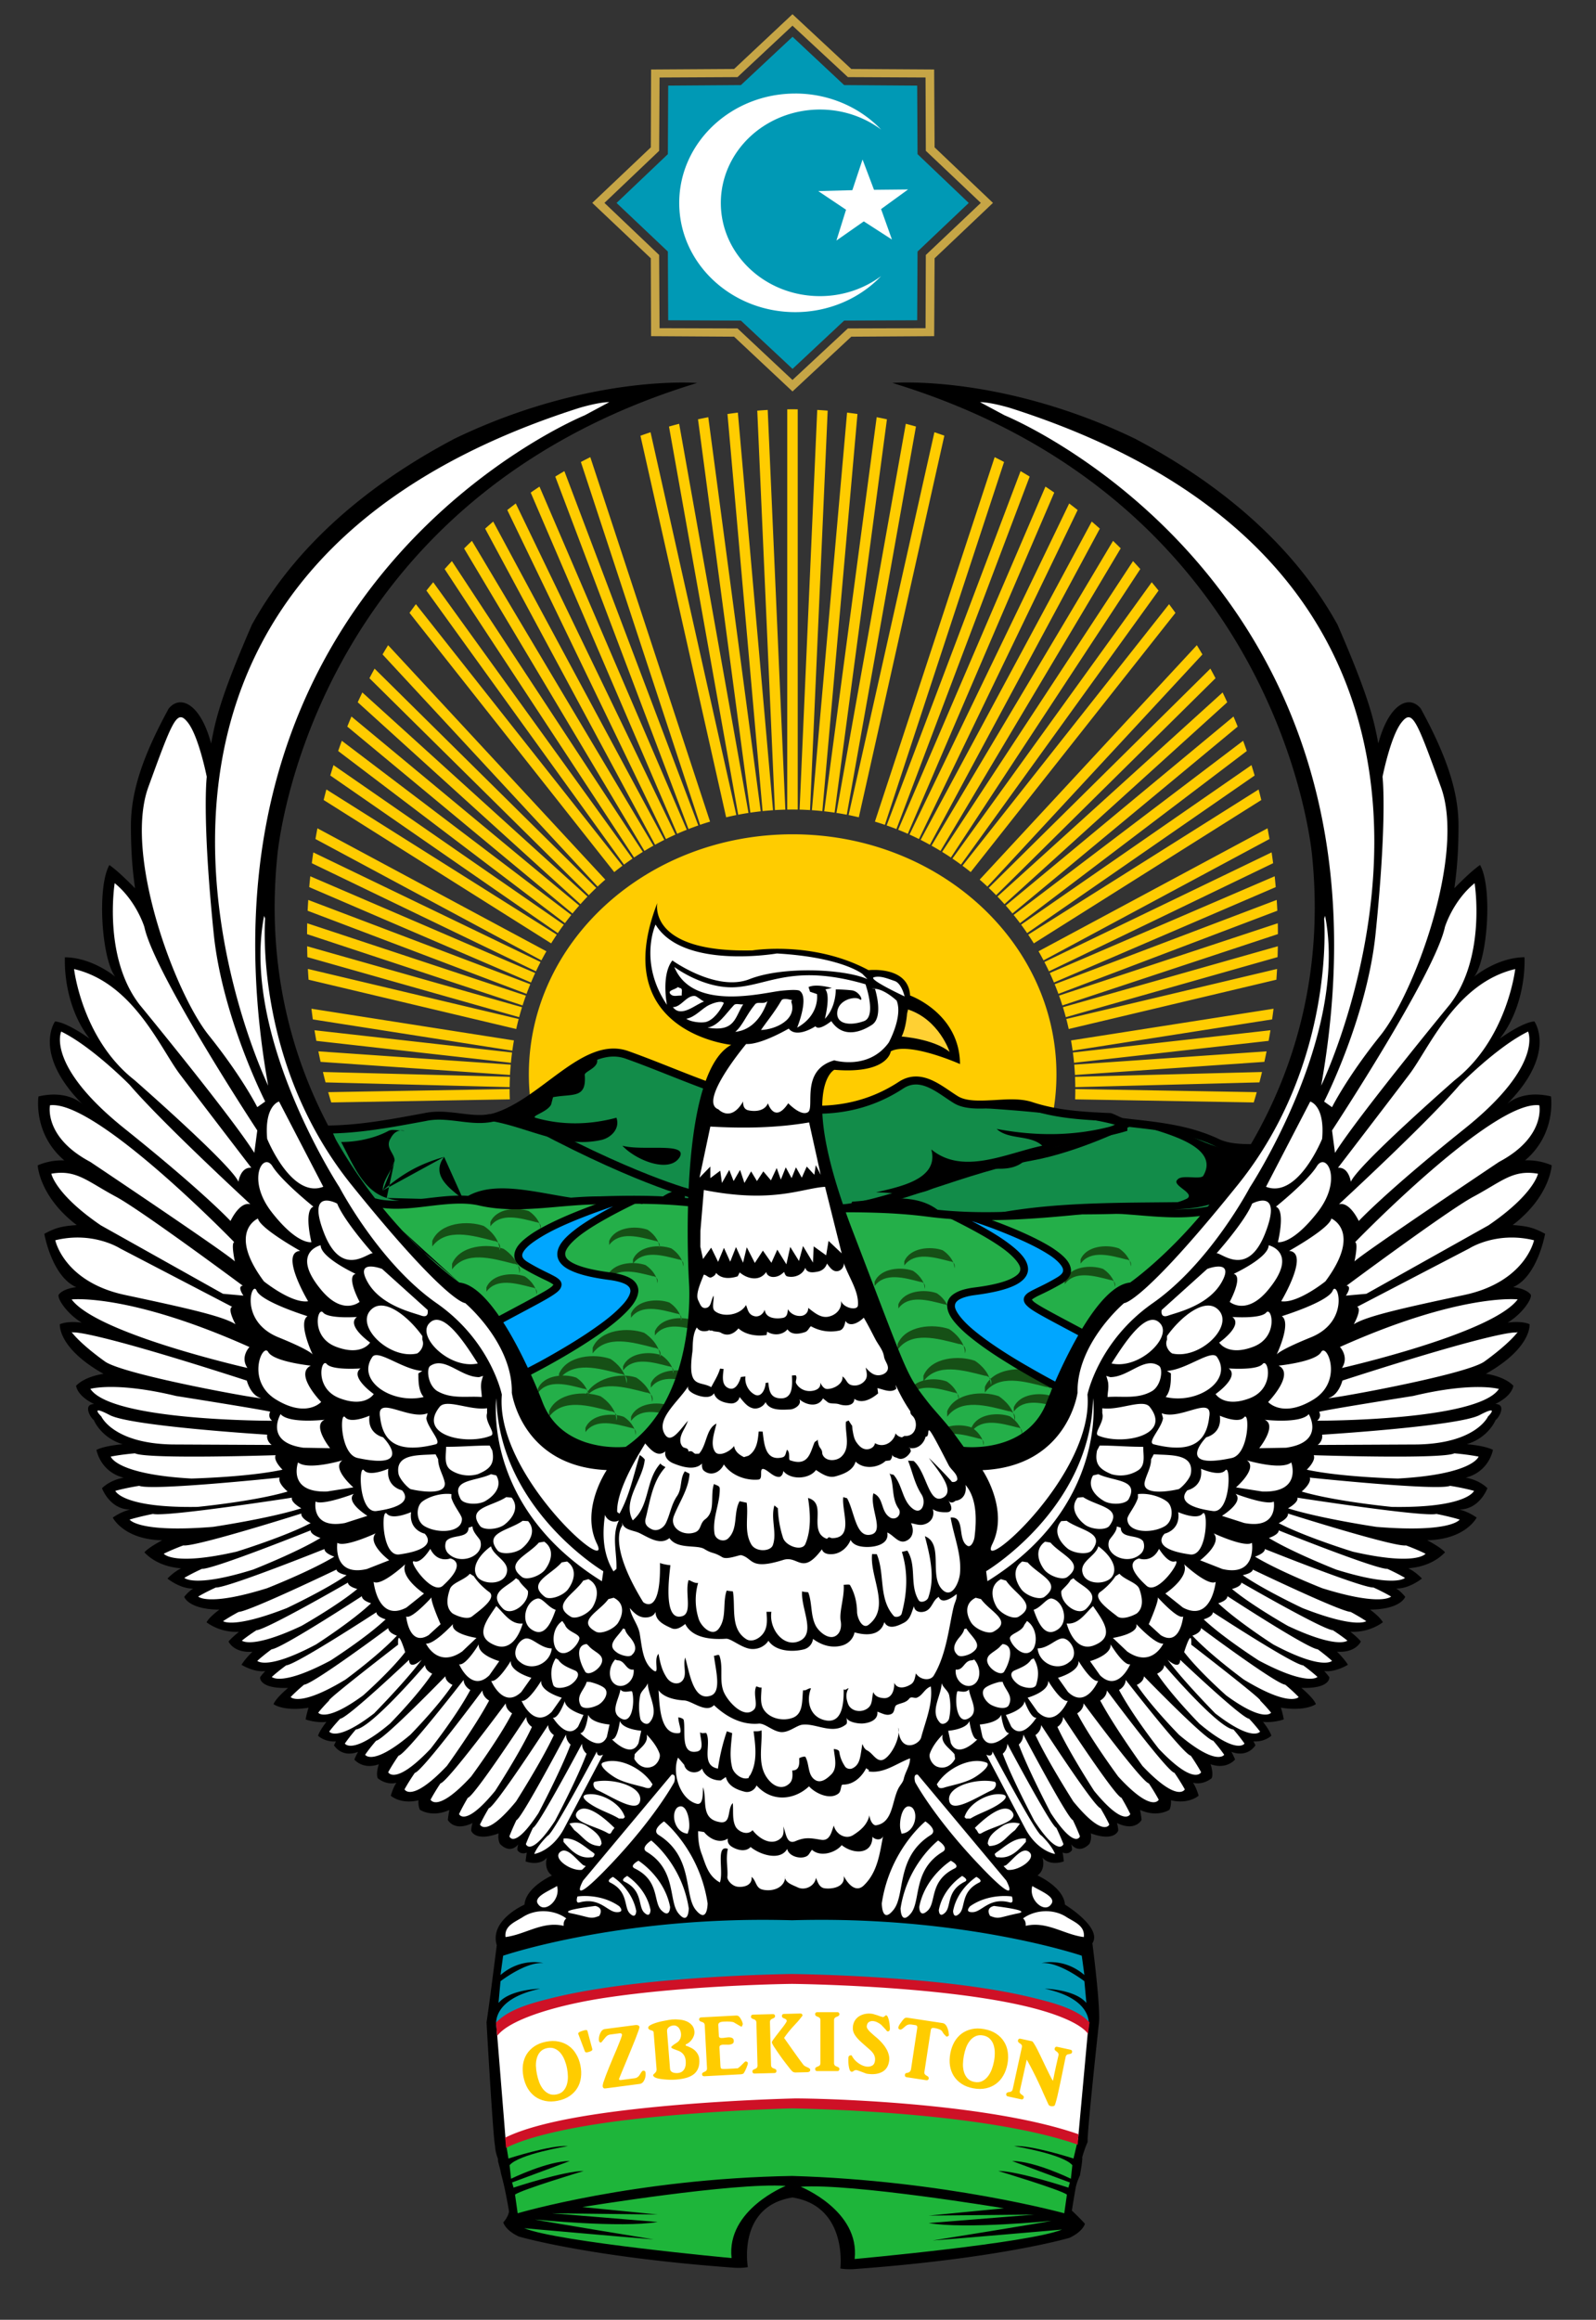 <svg xmlns="http://www.w3.org/2000/svg" width="581" height="844"><rect width="100%" height="100%" fill="#333333" stroke="none"/><path d="M249.842 65.239c.125 0 .248.004.372.005v28.548a17.55 17.55 0 0 0-.372-.004c-.123 0-.247.003-.37.004V65.244c.123-.001.247-.005.37-.005zm1.755.048c.248.014.494.032.74.051l-1.25 28.49a19.503 18.496 0 0 0-.74-.034zm2.115.19c.246.03.492.063.737.099l-2.49 28.323a20.758 20.758 0 0 0-.74-.063zm2.098.328c.243.047.486.096.727.15l-3.71 28.054a19.888 18.86 0 0 0-.734-.095zm2.065.47c.24.062.48.127.719.195l-4.904 27.687a19.73 18.71 0 0 0-.732-.128zm2.027.602c.236.079.47.16.704.244l-6.062 27.22c-.24-.057-.481-.11-.723-.16zm4.27 1.777c.223.112.447.227.667.344l-8.448 25.881c-.233-.08-.469-.156-.706-.228zm1.837.997c.217.127.431.257.645.388l-9.443 25.14a19.5 18.492 0 0 0-.694-.256zm1.763 1.104c.21.14.418.281.624.426l-10.379 24.337a18.988 18.007 0 0 0-.682-.288zm1.683 1.203c.2.154.4.309.599.467l-11.246 23.467a20.118 19.078 0 0 0-.67-.32zm1.598 1.29c.194.166.384.334.573.504L259.581 96.3a19.406 18.403 0 0 0-.655-.348zm1.51 1.377c.183.176.364.353.543.533l-12.771 21.58c-.21-.128-.422-.253-.637-.374zm1.417 1.444c.173.187.345.376.514.567L261.071 97.21a20.813 19.737 0 0 0-.621-.4Zm1.325 1.507c.164.196.325.395.484.595l-14.005 19.544a18.722 17.755 0 0 0-.604-.43zm1.229 1.565c.151.205.303.411.452.62l-14.512 18.487a20.503 19.444 0 0 0-.582-.453zm1.97 2.925c.133.22.265.44.394.662l-15.241 16.555a19.618 18.604 0 0 0-.546-.496zm.959 1.672c.123.227.244.455.363.684l-15.548 15.476a21.144 20.05 0 0 0-.525-.522zm.866 1.7c.112.232.22.465.328.7l-15.788 14.399a20.477 19.419 0 0 0-.498-.543zm.772 1.716c.102.238.2.478.296.718l-15.962 13.33a21.884 20.753 0 0 0-.476-.565zm.682 1.73c.09.242.175.486.26.73l-16.073 12.277a20.24 19.195 0 0 0-.452-.584zm.592 1.735c.077.247.152.494.225.743L266.475 102.6a21.897 20.765 0 0 0-.426-.601zm.505 1.738c.066.25.13.501.192.752l-16.124 10.224c-.13-.21-.262-.416-.398-.62zm.633 2.769c.05.254.094.508.14.764l-16.016 8.655a21.267 20.168 0 0 0-.354-.648zm.29 1.717c.039.256.073.514.107.772l-15.887 7.712a21.186 20.09 0 0 0-.325-.664zm.217 1.705c.027.257.051.514.074.773l-15.718 6.803a20.916 19.835 0 0 0-.296-.676zm.143 1.687c.017.256.033.514.044.771l-15.516 5.929a20.086 19.048 0 0 0-.265-.687zm.076 1.664c.007.256.009.515.009.773l-15.276 5.088a21.901 20.77 0 0 0-.236-.7zm.005 1.64c-.004.26-.011.517-.02.774l-15.008 4.284a21.925 20.792 0 0 0-.204-.71zm-.055 1.618a44.96 44.96 0 0 1-.048.768l-14.72 3.517c-.053-.24-.109-.48-.17-.716zm-.25 2.838a47.603 45.143 0 0 1-.1.761l-14.14 2.23c-.034-.245-.071-.488-.114-.729zm-.219 1.534c-.04.254-.084.506-.13.758l-13.79 1.563a22.063 20.923 0 0 0-.083-.733zm-.274 1.505c-.05.25-.103.501-.158.75l-13.424.935a22.214 21.065 0 0 0-.052-.737zm-.324 1.473c-.059.248-.12.496-.184.741l-13.05.34a27.56 27.56 0 0 0-.019-.736zm-.373 1.439c-.068.246-.14.49-.213.733l-12.66-.22c.009-.238.014-.476.014-.716v-.02zm-65.6.733a43.122 43.122 0 0 1-.214-.733l12.859-.224v.02c0 .24.005.478.014.717zm-.403-1.43a44.134 41.853 0 0 1-.185-.742l13.255.345a19.735 18.715 0 0 0-.02.736zm-.35-1.465a44.948 42.625 0 0 1-.158-.75l13.634.95c-.02.243-.04.488-.052.735zm-.302-1.497c-.045-.252-.09-.504-.13-.758l14.003 1.589c-.032.242-.06.488-.083.733zm-.248-1.53a47.323 44.877 0 0 1-.1-.762l14.353 2.262c-.042.242-.079.485-.113.729zm-.303-2.833a39.552 39.552 0 0 1-.048-.768l14.939 3.57c-.062.236-.119.475-.172.716zm-.084-1.61a45.8 43.434 0 0 1-.018-.774l15.231 4.347c-.071.235-.14.472-.203.71zm-.023-1.64c.001-.26.004-.519.01-.775l15.501 5.163c-.083.231-.161.464-.236.698zm.04-1.668c.013-.257.029-.515.045-.77l15.738 6.012c-.093.227-.183.456-.267.687zm.114-1.685c.022-.259.047-.516.074-.773l15.94 6.9c-.102.223-.2.448-.295.676zm.183-1.706c.033-.258.068-.515.107-.77l16.106 7.818c-.113.22-.22.44-.325.664zm.259-1.725c.044-.256.09-.51.139-.764l16.23 8.772a21.279 20.179 0 0 0-.354.648zm.58-2.782c.063-.25.126-.502.193-.752l16.33 10.356a23.312 22.107 0 0 0-.398.621zm.472-1.747c.072-.248.147-.496.225-.742L233.635 102a20.79 19.715 0 0 0-.426.601zm.557-1.747c.084-.244.17-.488.26-.73l16.265 12.422c-.155.192-.304.387-.452.584zm.647-1.743c.096-.24.194-.48.294-.718l16.144 13.484c-.162.185-.32.374-.477.565zm.74-1.734c.106-.234.216-.468.326-.7l15.96 14.556c-.17.178-.336.36-.499.544zm.83-1.715c.119-.23.24-.458.364-.684l15.71 15.637c-.178.171-.353.346-.525.522zm.929-1.696c.129-.221.26-.442.394-.66l15.393 16.72a20.87 20.87 0 0 0-.545.496zm1.91-2.965c.15-.209.301-.415.453-.62l14.642 18.654c-.196.148-.39.299-.582.454zm1.199-1.59c.159-.2.319-.4.483-.595l14.124 19.71c-.203.14-.404.282-.603.429zm1.293-1.535c.17-.19.341-.38.514-.567l13.532 20.74c-.21.13-.418.263-.622.4zm1.39-1.478c.178-.18.36-.358.543-.534l12.864 21.74c-.215.121-.427.246-.637.375L226.57 75.173Zm1.48-1.406c.188-.17.379-.338.571-.503l12.128 22.702c-.221.112-.439.228-.656.348zm1.57-1.328c.2-.157.4-.312.6-.466l11.316 23.615c-.225.102-.448.209-.67.32zm1.659-1.243c.207-.145.414-.286.623-.426L242.35 95.23c-.23.092-.457.188-.682.288zm1.741-1.142c.214-.132.429-.261.646-.388l9.492 25.272c-.233.082-.464.167-.694.256zm1.816-1.04c.221-.118.444-.232.667-.345L244 94.65c-.237.072-.473.148-.706.228zm4.234-1.878c.233-.083.467-.165.703-.244l6.081 27.304c-.242.05-.482.103-.722.16l-6.072-27.204Zm2.011-.65c.238-.07.479-.134.72-.197l4.915 27.755c-.244.038-.489.08-.73.128zm2.056-.517c.243-.052.485-.102.728-.149l3.718 28.108c-.246.028-.491.059-.734.096zm2.089-.378c.244-.036.49-.068.736-.099l2.493 28.359c-.248.017-.495.037-.74.063zm2.112-.238c.246-.02.492-.037.74-.051l1.249 28.508a19.566 18.555 0 0 0-.74.032zm2.507 64.457c10.319 0 18.698-7.673 18.698-17.12 0-9.461-8.38-17.122-18.698-17.122-10.332 0-18.698 7.661-18.698 17.122 0 9.448 8.366 17.121 18.698 17.121" style="fill:#fc0;stroke-width:.822" transform="matrix(5.136 0 0 5.101 -994.7 -183.882)"/><path d="M220.235 121.593c1.617-.07-.939-1.34 0 0 1.69 2.322 7.017 7.158 8.707 9.314 1.212 1.52 1.212 3.579 1.876 5.195 1.213 3.497 6.353 3.22 9.92 3.316 8.75.221 17.31 3.22 25.541.36v-.36c3.003-1.699 3.465-5.015 4.779-7.71 1.963-3.84 5.89-6.26 8.605-9.673-5.704-.262-11.42-.538-17.225 0-2.8.277-5.703.36-8.606-.082-6.93-1.258-13.57-1.88-20.4-1.258-4.39.456-8.793.718-13.197.898" style="fill:#24af49;fill-opacity:1;stroke-width:.822" transform="matrix(5.136 0 0 5.101 -994.7 -183.882)"/><path d="M228.149 127.876c.417-.99 1.88-1.09 2.716-.792.313.197.836.694.836 1.288.104-.298-.105-.496-.315-.496-1.148-.296-2.508-.693-3.237.298m.28-4.957c.417-.99 1.88-1.089 2.717-.791.313.197.836.692.836 1.287.103-.298-.105-.496-.313-.496-1.15-.296-2.51-.692-3.24.298m9.966 6.225c.42-.99 1.88-1.09 2.717-.792.313.198.835.694.835 1.288.104-.298-.104-.496-.312-.496-1.15-.296-2.508-.693-3.24.296m.142-4.157c.416-.99 1.88-1.09 2.716-.79.312.197.835.691.835 1.286.104-.298-.104-.496-.314-.496-1.15-.296-2.508-.692-3.237.298m-1.685-1.629c.417-.99 1.88-1.09 2.716-.791.313.198.836.692.836 1.287.104-.298-.105-.496-.315-.496-1.148-.297-2.508-.692-3.237.298m-1.684 13.047c.416-.99 1.88-1.09 2.716-.792.312.197.835.693.835 1.289.104-.297-.104-.497-.314-.497-1.15-.296-2.508-.693-3.237.298m-3.37-3.092c.417-.992 1.88-1.09 2.717-.792.312.196.835.692.835 1.286.104-.297-.104-.494-.314-.494-1.148-.299-2.508-.694-3.237.296m6.035-1.894c.418-.992 1.88-1.09 2.716-.792.314.197.835.693.835 1.286.105-.296-.104-.494-.312-.494-1.149-.298-2.508-.694-3.24.297m24.706 4.062c.42-.99 1.88-1.09 2.717-.791.313.197.835.692.835 1.287.104-.299-.104-.496-.312-.496-1.15-.296-2.509-.692-3.24.298m-5.192-9.084c.416-.99 1.88-1.09 2.715-.79.313.197.836.691.836 1.286.104-.299-.104-.496-.314-.496-1.15-.296-2.508-.692-3.237.298m-1.685-1.896c.417-.99 1.88-1.088 2.716-.79.313.197.836.692.836 1.287.103-.299-.105-.496-.315-.496-1.148-.296-2.508-.692-3.237.298m2.105-1.762c.418-.99 1.88-1.091 2.716-.792.314.197.835.693.835 1.288.104-.298-.104-.496-.312-.496-1.15-.297-2.508-.693-3.24.296m11.372 1.035c.416-.99 1.88-1.09 2.715-.792.313.197.836.693.836 1.288.104-.298-.104-.496-.314-.496-1.148-.296-2.508-.694-3.237.297m1.122-1.762c.417-.99 1.881-1.09 2.716-.79.313.197.836.691.836 1.286.104-.298-.104-.496-.314-.496-1.15-.296-2.508-.692-3.237.298m-12.964 5.732c.56-1.33 2.526-1.464 3.649-1.064.422.266 1.123.93 1.123 1.73.142-.4-.14-.665-.42-.665-1.544-.4-3.37-.933-4.352.399m1.826 1.863c.56-1.331 2.526-1.464 3.649-1.065.42.267 1.123.932 1.123 1.732.14-.4-.141-.667-.422-.667-1.543-.398-3.37-.931-4.35.4m-26.532 2.13c.562-1.331 2.527-1.465 3.65-1.065.422.267 1.122.931 1.122 1.73.142-.398-.14-.665-.42-.665-1.544-.4-3.368-.933-4.352.399m2.531-1.429c.562-1.331 2.528-1.763 3.65-1.365.421.267 1.123.933 1.123 1.732.14-.4-.14-.667-.422-.667-1.543-.398-3.368-.93-4.35.4m-1.83-1.733c.563-1.33 2.528-1.464 3.65-1.064.42.266 1.123.93 1.123 1.73.14-.4-.141-.665-.422-.665-1.543-.4-3.368-.933-4.35.399m2.385-2.263c.562-1.33 2.527-1.464 3.65-1.064.422.265 1.123.93 1.123 1.729.14-.399-.14-.664-.42-.664-1.545-.4-3.37-.933-4.353.397m-9.965-6.389c.56-1.331 2.527-1.464 3.65-1.065.42.266 1.122.933 1.122 1.731.14-.4-.141-.666-.422-.666-1.543-.399-3.368-.931-4.35.4m-1.404-2.03c.562-1.33 2.527-1.464 3.65-1.064.42.266 1.122.93 1.122 1.73.14-.4-.14-.665-.422-.665-1.542-.4-3.368-.933-4.35.398m12.399 2.12c.419-.986 1.877-1.082 2.714-.795.318.206.838.698.838 1.3.101-.3-.101-.506-.318-.506-1.14-.288-2.497-.684-3.234.301v-.3m3.378 3.929c.42-.986 1.878-1.082 2.715-.794.318.205.837.699.837 1.287.102-.288-.1-.493-.317-.493-1.14-.301-2.497-.698-3.235.301v-.301m-.288 3.724c.418-.985 1.891-1.081 2.728-.794.304.205.838.698.838 1.3.101-.3-.115-.506-.317-.506-1.156-.288-2.513-.685-3.248.301v-.3m-1.401 2.368c.419-.986 1.89-1.096 2.713-.794.319.206.838.699.838 1.287.116-.301-.101-.493-.303-.493-1.155-.301-2.512-.698-3.249.301v-.301m27.13-.67c.419-.987 1.876-1.083 2.714-.795.318.205.837.698.837 1.3.102-.3-.1-.506-.317-.506-1.14-.288-2.497-.685-3.234.301v-.3m-5.704 2.232c.42-1 1.878-1.097 2.715-.795.318.192.838.684.838 1.287.1-.301-.102-.493-.318-.493-1.14-.301-2.497-.699-3.235.288v-.288m-1.776-3.286c.42-1 1.878-1.096 2.716-.794.317.192.837.684.837 1.287.1-.301-.102-.493-.318-.493-1.14-.301-2.497-.699-3.235.288v-.288m2.759 1.328c.562-1.328 2.527-1.464 3.653-1.068.418.274 1.125.931 1.125 1.74.13-.398-.143-.672-.432-.672-1.545-.397-3.364-.931-4.346.397v-.397m2.67-1.725c.564-1.328 2.527-1.465 3.639-1.068.434.26 1.126.931 1.126 1.725.145-.397-.13-.657-.418-.657-1.545-.397-3.365-.932-4.346.397v-.397" style="fill:#165016;stroke-width:.822" transform="matrix(5.136 0 0 5.101 -994.7 -183.882)"/><path d="M216.683 116.613c2.426 0 4.678-.439 7.118-.89.795-.178 1.603-.082 2.397.013.866.11 1.719.22 2.556-.013 3.465-1.068 6.367-5.505 9.356-4.437 5.992 2.137 13.195 6.299 19.463 2.137 1.415-.89 2.714.356 3.84 1.053.707.439 1.747.37 2.816.316.894-.055 1.79-.11 2.526.136 1.863.617 3.74.713 5.602.795.289.096.563.274.852.356 2.34.274 4.49.438 6.641 1.424.838.438 1.878.438 2.801.438v.356a19.53 19.53 0 0 0-.548.534c-.852 1.328-.938 3.19-2.354 3.464-1.747.438-3.523.301-5.327.15-1.358-.11-2.743-.232-4.115-.068-3.552.356-7.205.63-10.771.178-2.671-.356-5.313-.342-7.956-.315-2.642.027-5.284.055-7.94-.3-2.528-.357-4.968-.357-7.494-.275-2.8 0-5.703.712-8.418.096-1.14-.274-2.41-.123-3.682.027-1.559.192-3.132.384-4.46-.205-1.69-.794-2.34-4.97-2.903-4.97" style="fill:#128c49;fill-opacity:1;stroke:#000;stroke-width:.571" transform="matrix(5.136 0 0 5.101 -994.7 -183.882)"/><path d="M262.688 122.898c2.48.848 8.361 3.075 6.117 4.45-2.801 1.739-3.927.807 1.964 3.997l-1.964 3.725s-12.07-6.121-6.035-6.915c5.735-.768 3.74-2.722-1.168-5.205zm-25.565-1.102c-2.416.82-8.48 3.09-6.218 4.483 2.816 1.74 3.927.808-1.963 3.998l1.963 3.725s12.07-6.121 6.035-6.915c-5.682-.76-3.775-2.686 1.035-5.137z" style="fill:#00a6ff;fill-opacity:1;stroke-width:.822" transform="matrix(5.136 0 0 5.101 -994.7 -183.882)"/><path d="M222.196 123.828c.488.532.993 1.049 1.515 1.55m0 0c1.484 1.426 2.515 2.146 2.515 2.146m0 0c.953.093 1.935 1.099 2.818 2.388 1.423-.763 2.401-1.285 3.03-1.648.346-.192.577-.342.707-.452l.115-.123.004-.007c-.052-.06-.295-.206-.638-.363-.39-.192-.91-.439-1.516-.808-.39-.233-.62-.562-.62-.918.028-.63.592-1.109 1.313-1.602 1.47-.95 3.848-1.847 5.296-2.346.297-.008.592-.013.889-.018-1.248.408-4.803 1.636-6.41 2.856 1.607-1.22 5.162-2.447 6.41-2.856.32-.004.64-.008.96-.008h.047c.209 0 .415 0 .624.004l-.221.108-.14.07c.144.006.286.008.43.015a1.15 1.15 0 0 0-.134.106l-.367-.087c-1.522.742-2.807 1.445-3.702 2.073-.939.657-1.415 1.26-1.386 1.588 0 .22.143.452.664.699.504.238 1.319.45 2.47.6.04.008.076.01.114.016.129.019.25.04.365.064.441.09.787.21 1.05.373.333.206.52.52.52.863-.029.657-.563 1.273-1.3 1.944-1.892 1.69-5.323 3.53-6.31 4.04.505 1.126.81 1.944.81 1.944.629 1.661 1.864 2.478 3.045 2.873-1.375-.243-2.613-.692-3.459-1.538.846.846 2.084 1.295 3.46 1.54a7.312 7.312 0 0 0 2.277.355c.36 0 .581-.026.582-.026.028-.019.053-.038.08-.058.94-.659 1.679-1.482 2.264-2.384l.371-.617c.318-.576.58-1.17.796-1.77.076-.208.146-.416.211-.623.33-1.058.523-2.104.637-3.024.026-.217.048-.435.069-.652.133-1.475.062-2.497.062-2.497s-.165-2.622-.067-5.824c.087-2.808.374-6.06 1.152-8.386.453-1.347 1.067-2.382 1.905-2.837 0 0-8.794-.89-5.242-10.118 0 0-.713 3.388 6.209 3.388.173 0 .35-.001.534-.005 0 0 .695-.115 1.779-.115 1.616 0 4.1.255 6.451 1.524 0 0 .157-.017.397-.017.783 0 2.46.19 2.548 1.825 0 0 3.509 1.26 3.537 4.889 0 0-2.413-1.085-4.008-1.085-.352 0-.663.05-.9.18 0 0-.145 1.356-3.071 1.356-.282 0-.591-.014-.929-.041 0 0-.898.427-.857 2.84.028 1.479.408 3.705 1.566 7.033.182.525.382 1.074.605 1.656 3.02 7.921 3.606 9.644 4.401 10.908.073.117.148.231.229.346.177.255.373.512.611.822.422.557.982 1.14 1.544 1.84.134.167.269.339.4.52l.67.926s.22.026.581.026c1.237 0 4.113-.312 5.248-3.074.021-.05.043-.103.061-.155 0 0 .064-.172.183-.468.04-.099.085-.211.137-.334l.025-.061c.04.06.062.128.068.198a.57.57 0 0 1-.037.252v.001a.584.584 0 0 0 .038-.253.436.436 0 0 0-.068-.198c.012-.032.026-.064.04-.096l-.152-.08a49.437 49.437 0 0 1-3.31-1.92c-.981-.616-1.948-1.3-2.7-1.957-.736-.671-1.27-1.288-1.284-1.944-.014-.343.173-.658.505-.863.332-.22.793-.356 1.415-.438 1.213-.15 2.065-.37 2.585-.616.534-.261.678-.48.678-.699.014-.328-.462-.931-1.4-1.588-.939-.658-2.296-1.396-3.913-2.19l-.287-.14.052.003-.477-.226c-1.966-.4-3.93.133-6.037-.267l.141-.4c2.09-.13 4.733-.787 6.42.897.607.057 1.214.095 1.822.114.293.01.585.017.878.02l.062.023c4.411-1.035 9.352-.963 13.893-1.018.235-.065.463-.154.678-.263.562-.399-1.122-.931-.702-1.331.28-.4 1.544 0 1.825-.266 1.123-1.865-1.825-2.795-3.51-3.328 2.106-.266 3.791 1.464 5.896 1.464l.842-.133c.162.003.323.003.48.003-.158 0-.318 0-.48-.004.3-.506.597-1.035.882-1.582 2.536-4.852 4.404-11.258 3.627-19.171 0 0-1.965-25.303-29.759-33.82 0 0 .368-.032 1.042-.032 1.414 0 4.173.139 7.723.986a41.42 41.42 0 0 1 8.488 3.05l-.001.003c9.178 4.884 12.805 10.534 14.299 13.234 2.306 5.339 2.585 6.874 2.892 8.472.765-2.89 2.218-3.49 3.012-2.48 1.911 3.52 2.673 6.021 2.671 8.351-.001 2.35-.184 3.634-.292 4.454.611-.619 1.257-1.258 1.82-1.657.892 1.598.542 6.711-.416 7.966 0 0 1.615-1.368 3.567-1.385.055 1.724-.408 4.091-1.751 5.804 0 0 1.584-1.163 2.45-1.228 0 0 1.64 2.286-1.975 5.933 0 0 1.005-1.088 3.15-.585 0 0 .408 2.653-1.834 4.564a4.33 4.33 0 0 1 1.887.352s-.096 2.207-2.764 4.26c1.037.08 1.456.17 2.296.624 0 0-.529 3.048-2.269 3.806 0 0 .871.069 1.238.516.172.21-.495 1.315-1.62 2.017 0 0 .907-.156 1.55.107 0 0 .19 1.671-3.09 3.54 0 0 1.271.159 1.939.848 0 0-.03.697-1.281 1.31 0 0 .701-.06.318.757 0 0-.118.249-.296.387 0 0-.49 1.245-2.04 1.72 0 0 1.244.092 1.854.401 0 0-.252 1.554-1.932 1.988 0 0 .89.111 1.54.747 0 0-.538 1.513-1.997 1.524 0 0 .555.1 1.235.572 0 0-.769 1.564-3.507 1.618 0 0 .931.477 1.267.86-.36.383-1.147 1.025-2.601 1.14 0 0 .487.23.962.731 0 0-.905.743-1.828.711 0 0 .282.147.642.591 0 0-.281.895-2.491.915 0 0 .7.503.908.905a3.593 3.593 0 0 1-2.3.673s.55.44.74.697c0 0-.352.828-1.692.725 0 0 .495.478.776.931 0 0-.852.549-1.682.454 0 0 .221.227.365.439 0 0 .099.826-1.983.759 0 0 .862.717 1.03 1.158 0 0-.704.538-2.483.253 0 0 .125.355.205.838-.511.171-1.085.224-1.472.173 0 0 .485.61.591.989 0 0-.465.462-1.266.4l.14.279s-.522.916-1.704.472c0 0 .188.352.26.546 0 0-.59.745-1.738.336 0 0 .226.627.08.995 0 0-.57.515-1.323.326 0 0 .218.303.399.922 0 0-.682.635-1.967.328 0 0 .046.358-.099.674 0 0-.838.587-2.088.013 0 0 .065.297.11.711 0 0-.432.863-1.749.224 0 0 .095.304.09.548 0 0-.252.812-1.942.19 0 0 .088.384-.09.742 0 0-.662.787-1.296.046 0 0 .07.243.055.402 0 0-.186.365-.668.18 0 0 .041.164.088.63 0 0-.951.378-1.515-.27 0 0 .278.797-.35 1.273 0 0 1.854.833 1.945 2.08 0 0 2.674 1.639 1.944 2.76 0 0 .623 4.802.453 5.787 0 0-.845 7.805-.79 8.38 0 0-.23.519-.385 1.101.029.204-.07.758-.16 1.284 0 0-.221.454-.305.895 0 0-.183 1.056-.266 1.617 0 0 .555.521.925.94 0 0-.133.554-1.101 1.004 0 0-4.922 1.471-15.304 2.231a4.24 4.24 0 0 1-.931-.045s.549-4.435-3.392-5.066c-3.941.63-3.163 4.97-3.163 4.97a4.24 4.24 0 0 1-.932.044c-10.382-.76-15.304-2.23-15.304-2.23-.968-.45-1.1-1.005-1.1-1.005.37-.419.407-.774.407-.774-.083-.56-.266-1.444-.266-1.444-.084-.44-.298-1.257-.298-1.257-.09-.525-.247-.85-.218-1.055-.214-.568-.204-.895-.204-.895-.15-.616-.608-8.85-.608-8.85.153-.927.725-5.495.725-5.495-.54-1.8 1.964-2.894 1.964-2.894.091-1.247 1.946-2.08 1.946-2.08-.629-.476-.351-1.273-.351-1.273-.564.648-1.515.27-1.515.27.047-.465.088-.63.088-.63-.482.185-.668-.18-.668-.18-.016-.159.055-.402.055-.402-.634.741-1.296-.046-1.296-.046-.178-.358-.09-.742-.09-.742-1.69.622-1.942-.19-1.942-.19-.005-.244.09-.548.09-.548-1.318.64-1.75-.224-1.75-.224.046-.413.111-.71.111-.71-1.25.573-2.088-.014-2.088-.014-.146-.316-.1-.674-.1-.674-1.284.307-1.966-.328-1.966-.328.18-.619.398-.922.398-.922-.752.19-1.323-.326-1.323-.326-.145-.368.08-.995.08-.995-1.147.409-1.737-.336-1.737-.336.071-.194.26-.545.26-.545-1.183.443-1.704-.473-1.704-.473l.14-.278c-.801.062-1.267-.4-1.267-.4.107-.38.592-.99.592-.99-.388.051-.96 0-1.472-.173.08-.483.205-.838.205-.838-1.78.286-2.483-.252-2.483-.252.167-.441 1.03-1.159 1.03-1.159-2.082.067-1.983-.759-1.983-.759.144-.212.365-.44.365-.44-.83.096-1.682-.453-1.682-.453.28-.453.776-.93.776-.93-1.34.102-1.693-.726-1.693-.726.192-.258.74-.696.74-.696a3.593 3.593 0 0 1-2.3-.674c.208-.402.909-.905.909-.905-2.21-.02-2.492-.915-2.492-.915.36-.444.643-.59.643-.59-.923.031-1.829-.711-1.829-.711.475-.502.963-.732.963-.732-1.454-.115-2.242-.757-2.6-1.14.335-.383 1.265-.86 1.265-.86-2.738-.054-3.506-1.618-3.506-1.618.68-.471 1.235-.572 1.235-.572-1.459-.011-1.998-1.523-1.998-1.523.65-.637 1.54-.748 1.54-.748-1.68-.434-1.932-1.987-1.932-1.987.61-.31 1.854-.402 1.854-.402-1.549-.474-2.04-1.72-2.04-1.72-.177-.138-.295-.387-.295-.387-.383-.817.318-.756.318-.756-1.25-.614-1.281-1.31-1.281-1.31.667-.69 1.94-.848 1.94-.848-3.282-1.87-3.091-3.54-3.091-3.54.643-.264 1.55-.108 1.55-.108-1.125-.701-1.793-1.807-1.62-2.017.367-.447 1.237-.516 1.237-.516-1.74-.758-2.269-3.805-2.269-3.805.84-.455 1.26-.545 2.296-.625-2.668-2.052-2.764-4.26-2.764-4.26a4.329 4.329 0 0 1 1.887-.351c-2.242-1.912-1.833-4.564-1.833-4.564 2.145-.504 3.15.584 3.15.584-3.616-3.646-1.975-5.932-1.975-5.932.865.064 2.45 1.227 2.45 1.227-1.343-1.712-1.806-4.08-1.752-5.803 1.953.016 3.568 1.384 3.568 1.384-.958-1.254-1.308-6.368-.416-7.965.562.398 1.208 1.037 1.82 1.657-.108-.821-.291-2.104-.292-4.455-.001-2.33.76-4.83 2.671-8.35.793-1.011 2.247-.41 3.012 2.48.306-1.6.586-3.134 2.892-8.473 1.493-2.7 5.12-8.35 14.299-13.234l-.001-.003a41.42 41.42 0 0 1 8.488-3.05c3.55-.847 6.309-.985 7.722-.985.674 0 1.042.032 1.042.032-27.794 8.514-29.759 33.818-29.759 33.818-.778 7.928 1.095 14.342 3.64 19.197l.12.228a35.507 35.507 0 0 0 5.119 7.22m17.128-2.009c.37.014.73.001.987-.16.034-.032.072-.06.107-.09-.402-.004-.796.05-1.094.25zm1.094-.25c1.029.01 2.104.382 1.717-.442-.264-.376-1.146-.043-1.717.442zm-4.459-10.059c-2.246.799-4.07 2.397-5.896 3.86-.7.532-1.824-.266-2.526.532 2.948.135 5.615 2.13 8.703 1.465.703-.133 1.404-.798 1.123-1.598-1.966.533-3.93.533-5.754 0-.281-.133.842-.4 1.122-.932l.14-.532c1.403-.266 2.388.134 2.246-1.598 0-.265 1.122-.532.842-1.197zm29.147 3.354c-.663 0-1.344.032-2.054.108l.561.132c9.82.641 10.344 1.797 9.124 1.198-2.808.799-5.615.799-8.423.267.842.798 2.388.398 3.23 1.197-2.527.532-5.615 2.13-7.861.266.562 2.13-2.246 2.662-3.93 3.062 1.403 0 2.947.4 4.21-.4.562-.266 1.263-.798 1.825-1.064 1.403-.666 3.088.266 4.352-.666 2.385-1.597 4.912-1.464 7.439-2.263v-.532c-3.08-.65-5.602-1.298-8.473-1.305zm-44.026 6.629c1.51.52 3.556.153 5.354.137m0 0a2.979 2.979 0 0 0-.16.13m0 0c3.37-.133 6.597.266 9.965-.133-2.995.128-7.31-1.871-9.743-.048m0 0c-.98-.788-2.308-1.71-1.345-3.015m0 0c-1.825.533-2.948 1.2-4.352 2.397m0 0c0-.799.703-1.465.842-2.13m0 0c0-.532-.7-.93-.28-1.597.114-.216.32-.512.692-.55-.163-.017-.32-.037-.464-.041h-.001a.818.818 0 0 0-.367.058c-.984.533-2.246.8-3.369.8.843 1.596 1.544 3.46 3.228 3.992m.972-4.81c.096.01.194.018.292.018a.853.853 0 0 0-.292-.018zm15.733 1.083c.982 1.065 3.369 1.998 4.07.799.561-1.065-2.666-.4-4.07-.8zm41.611 4.196c-.132.166-.264.328-.395.487-2.78 3.367-5.23 5.077-5.23 5.077-1.167.114-2.38 1.595-3.402 3.293-1.844-.99-2.905-1.544-3.354-1.87a1.059 1.059 0 0 1-.206-.202l.046-.045c.087-.054.232-.15.434-.246.404-.192.981-.465 1.674-.876.39-.247.621-.561.621-.917-.029-.63-.591-1.11-1.314-1.602-.75-.48-1.717-.944-2.685-1.355a40.88 40.88 0 0 0-2.316-.887c4.433-.33 9.37.096 13.942-.522.76-.035 1.494-.13 2.186-.336zm-42.264.126c-.92.488-1.712.958-2.344 1.398-.968.698-1.603 1.314-1.616 2.013 0 .506.374.904.98 1.178.607.287 1.503.506 2.759.67.577.082.953.206 1.17.343.216.15.26.26.273.424 0 .246-.216.657-.65 1.096-.418.451-1.01.944-1.688 1.424-1.344.971-2.96 1.903-4.043 2.504-.372.199-.679.36-.889.47-.47-1.01-1.07-2.19-1.739-3.24 2.143-1.163 3.298-1.737 3.811-2.158.174-.15.304-.301.318-.534 0-.22-.144-.356-.274-.452-.144-.11-.318-.192-.52-.301-.418-.206-.967-.466-1.617-.863-.304-.192-.375-.342-.375-.465-.015-.179.188-.493.607-.822.418-.328 1.01-.684 1.66-1.013 1.328-.658 2.945-1.246 4.013-1.616zm25.42 1.051c.396.133.885.304 1.415.498 1.33.506 2.947 1.19 3.986 1.862.707.437 1.097.918 1.068 1.164 0 .123-.071.274-.375.465-.981.602-1.718.863-2.137 1.15-.13.11-.275.247-.275.466.015.232.16.383.333.534.173.15.433.315.765.506.608.35 1.506.824 2.764 1.5a34.84 34.84 0 0 0-1.633 3.305 58.347 58.347 0 0 1-1.954-1.094c-1.357-.78-2.974-1.82-4.028-2.752-.707-.63-1.141-1.232-1.127-1.56.016-.165.059-.275.275-.425.216-.137.606-.274 1.183-.343 1.242-.164 2.137-.384 2.744-.671.607-.287.982-.684.982-1.177-.014-.699-.65-1.315-1.617-2.012-.637-.454-1.439-.924-2.37-1.416zm6.448 4.07c-.061.05-.127.097-.196.138-.339.21-.653.383-.934.527-.56.288-.985.468-1.198.637.213-.168.637-.349 1.198-.637.28-.144.595-.316.934-.527.075-.045.14-.091.196-.138zm-36.367 1.04c-.356.229-.892.523-1.642.926-.5.268-1.095.586-1.795.964.7-.379 1.295-.695 1.795-.964.75-.403 1.286-.697 1.642-.926zm-3.836 1.795-.231.124zm14.06.837c.157.04.312.082.464.122-.152-.04-.307-.083-.464-.122zm28.286.355-2.209 4.203zm-.74.214-1.717 3.257zM269 136.521c.05.13.08.265.08.408v.001c0-.144-.03-.28-.08-.41z" style="fill-rule:evenodd;stroke-width:.822" transform="matrix(5.136 0 0 5.101 -994.7 -183.882)"/><path style="fill:#0099b5;fill-rule:evenodd;stroke-width:.822" d="m249.847 38.672 3.658 3.446 5.176.037.025 4.887 3.63 3.482-3.63 3.466-.025 4.903-5.176.022-3.658 3.444-3.661-3.444-5.153-.022-.023-4.903-3.637-3.466 3.637-3.482.023-4.887 5.153-.037z" transform="matrix(5.136 0 0 5.101 -994.7 -183.882)"/><path style="fill:#c6a546;fill-opacity:1;fill-rule:evenodd;stroke-width:.822" d="m249.842 37.062-4.137 3.907-5.884.037-.019 5.552-4.151 3.962 4.15 3.952.019 5.553 5.884.037 4.14 3.907 4.167-3.907 5.875-.037.029-5.553 4.138-3.952-4.138-3.962-.031-5.553-5.873-.036zm0 .818 3.926 3.668 5.506.027.02 5.23 3.897 3.715-3.897 3.714-.02 5.222-5.506.017-3.926 3.677-3.896-3.677-5.525-.017-.03-5.222-3.877-3.714 3.878-3.714.029-5.23 5.525-.028z" transform="matrix(5.136 0 0 5.101 -994.7 -183.882)"/><path style="fill:#fff;stroke-width:.822" d="M250.042 42.72c-4.539 0-8.227 3.498-8.227 7.801 0 4.305 3.689 7.79 8.227 7.79a8.178 7.756 0 0 0 6.084-2.571 6.966 6.606 0 0 1-4.338 1.43c-3.877 0-7.024-2.972-7.024-6.649a7.027 6.663 0 0 1 7.024-6.66c1.642 0 3.143.535 4.338 1.43a8.178 7.756 0 0 0-6.084-2.572zm6.851 10.413-1.995-1.295-1.94 1.366.681-2.198-1.97-1.329 2.417-.064.723-2.187.812 2.16 2.416-.025-1.915 1.4z" transform="matrix(5.136 0 0 5.101 -994.7 -183.882)"/><path style="fill:#ffd033;stroke-width:.822" d="M257.964 108.348s-.07 1.032-.387 1.63c0 0 2.281.166 3.404 1.099 0 0-.736-2.297-2.947-3.028" transform="matrix(5.136 0 0 5.101 -994.7 -183.882)"/><path style="fill:#fff;fill-opacity:1;stroke-width:.822" d="M241.716 106.452c-.21.2-.807.231-.49.532.174.166.49.066.77.066-.035-.2.107-.5-.14-.533m1.72.965c-.562.167-1.615 1.198-2.211.4.596 0 .948-.832 1.545-.799.139 0 .49.333.666.399m1.403.1c-.245.533-.736 1.231-1.297 1.365-.352.067-1.018 0-1.369-.233.666-.132 1.088-.732 1.649-.998.21-.1.807-.333 1.017-.134m1.369.1c-.593.913-.554 1.995-2.527 1.663.772-.132 1.3-.997 1.861-1.597.14-.166.42-.032.666-.065m1.72-.233c-.35 1.031-1.053 2.063-2.282 2.196.531-.448.786-1.22 1.404-1.963.176-.233.632.033.877-.233m1.755-.067c-.28-.067-.666-.168-.771.033-.491.854-1.088 1.564-1.44 2.097 1.017-.034 2.596-.732 2.14-2.031" transform="matrix(5.136 0 0 5.101 -994.7 -183.882)"/><path style="fill:#fff;fill-rule:evenodd;stroke-width:.822" d="M251.021 116.104c-2.313.4-4.687.431-7.001.296l-.768 3.647.768-.795v.826l.703-.53.12.875.517-.93.31.795.457-.795.31.93.473-.826.414.69.452-.69.54.64.408-.88.293.826.349-.875.413.77.31-.77.414.739.35-.795.538.586.103-.685.349.685zm-7.46 4.82c4.906.973 6.926-.118 8.59-.227l1.179 4.746-.932-.888-.169 1.029-.882-.64-.053 1.157-.706-1.18-.285 1.066-.62-1.005-.273 1.243-.643-1.045-.418.937-.603-.869-.572.88-.572-1.12-.263 1.105-.5-1.12-.41 1.043-.445-.987-.413 1.002-.492-1.014-.577.81-.192-.89.008-1.123zm.014 45.795c.38.47 1.075.856 1.685.466-.047.26.079.454.29.586.389.241.977.39 1.325.013.639.542 2.094 1.032 2.596.133.098.552 1.013.79 1.437.487.108-.076.197-.279.318-.42.593.544 1.666.214 2.106-.333.793.646 2.173.717 2.176-.598.21.264.73.277.771-.134-.25 1.29-.388 2.65-1.386 3.611-.57.55-1.143-.133-1.42-.682.122.773-.764.952-1.33.886-.39-.045-.497-.405-.636-.753-.092.618-.806.93-1.306.68-.33-.164-.963-.342-.869-.813.006.832-.882 1.148-1.61.976-.495-.115-.43-.624-.778-.91.063.6-.531.753-.978.706-.405-.042-.757-.464-.738-.698.052-.66-.13-1.218.032-2.005-.879-.312-.276 1.583-.562 2.396-.847-.467-1.021-1.313-1.297-2.051-.185-.491-.253-1.02-.246-1.61m-.984-4.725c.113.56.9.724 1.265.267.164.538.776.864 1.331.84l.353-.24c.159.636.737.895 1.337 1.049.349.088.712-.122.838-.452 1.048 1.198 2.65 1.08 3.721.067.41.476 1.468 1.006 2.087.512.213-.168.151-.638.297-.635.82.015 1.397-.621 1.686-1.208-.047.133.264.097.141.266 1.1.172 1.954-.555 2.947-.931.01.526-.329.938-.443 1.46-.056.258-.261.447-.379.68-.472.933-.384 2.444-1.58 2.634-.228.036-.452-.37-.474-.715-.153.664-.597 1.06-1.158 1.416-.532.336-1.221-.058-1.369-.683-.172.472-.274 1.12-.905 1.017-.726-.12-1.115-.203-1.805.094-.64.275-.668-.547-.87-1.046.042.303.042.643-.171.837-.656.6-1.558.029-2.005-.57-.388.42-1.051.082-1.22-.284-.237-.501-.129-1.092-.184-1.646-.409.404-.082 1.491-.904 1.357-1.411-.23-.899-1.542-1.2-2.488-.033.433.03 1.31-.465 1.172-1.17-.325-1.756-2.16-1.314-3.286l.163.183m4.914 1.065v.067c.577-.963.419-2.125.28-3.195.192.008.382.016.562-.066.066 1.234-.366 2.62.592 3.634.409.432.967.587 1.412.132.218-.224.207-.583.171-.904.549.008.518-.543.491-.933v.068c.146-.104.42-.148.443-.108.305.538.141 1.314.71 1.66.406.249.84-.123 1.117-.396.473-.466.25-1.192.188-1.823.165.017.371.067.388.204.057.397.2.728.41 1.047.1.153.345.214.524.128.468-.225.536-.687.614-1.172.166-1.032-.01-.327.43-.104.374.187.606.717.998.695.563-.032 1.417-1.564 1.197-2.328.099 1.905 1.49 1.226 1.627.718.329-1.237.833-2.366.69-3.647-.437.147-.57.626-.984.796-.18.075-.403-.123-.552.076-.227.3-.615.306-.889.448-.208.11-.09.528-.395.653-.331.138-.643-.064-.97-.176.066.576-.511.79-.987.839-.405.04-1.19-.125-1.19-.439 0 .178.063.42-.032.498-.947.784-2.146-.09-3.107.032-.45.056-1.016.637-1.627.51-.564-.115-1.052-.624-1.468-.586-1.266.114-2.37-.55-3.17-1.32-.562.609-1.556-.31-2.113-.335-.613-.03-1.464-.208-1.817-.729.075 1.07.091 3.216 1.455 3.06.272-.033-.064-.706-.051-1.13.157.032.363.092.383.206.143.812-.252 2.464.932 2.238.569-.107.236-.892.227-1.379.146.146.411-.003.452.083.365.788-.432 2.283.813 2.513a14.73 14.73 0 0 1 .632-2.663l.375.13c-.072.833-.208 1.629.003 2.46.113.443.716.914 1.165.738m-8.422-12.114c.335.386.712.766 1.33.647.217-.042.409-.16.495-.38-.011.644.619.937 1.136 1.17.337.153.696-.082.969-.305.488 1.01 1.853 1.126 2.892 1.053.34-.024 1.022.595 1.675.715a1.296 1.229 0 0 0 1.329-.57c.508.76 1.692.82 2.512.613a.868.868 0 0 0 .646-.746c.563.422 1.245.658 1.956.498a1.274 1.208 0 0 0 .99-.964c.851.245 1.843.241 2.108-.732.297.579.962.27 1.39.047.466-.242.538-.748.715-1.18.034.366.392.466.7.392.594-.139.59-.802 1.054-1.056.223.564.958.053 1.265-.2.046.302-.125.588-.19.842-.323 1.264-.495 3.426-1.432 4.974-.235.387-.957.324-1.257-.159-.078.283-.086.603-.363.78-.38.243-.947.382-1.181-.113.035.47-.15 1.109-.701 1.097-.273-.007-.658-.09-.772-.433-.144.43-.015.892-.437 1.179-.482.33-1.169.163-1.354-.324-.131-.348-.205-.755.036-1.121-.125-.01-.207.178-.351.066.007.925-.057 2.54-1.384 2.194-1.007-.263-1.294-1.345-.933-2.26-.207-.027-.346.193-.561.134-.085.69.036 1.662-.719 1.96-.743.29-1.74.034-2.11-.652-.237-.444-.123-.996-.118-1.508-.155.048-.354-.118-.383-.052-.229.536.16 1.308-.143 1.625-.657.685-1.724-.408-2.092-1.13-.429-.835-.057-1.815-.36-2.696-.053-.155-.252.01-.391-.01.115 1.006.56 2.575-.223 2.849-1.237.432-1.507-1.608-1.813-2.716-.177.527.12 1.126-.139 1.56-.26.438-.86.339-1.164-.115-.369-.55-.472-1.085-.592-1.711-.39.413.142 1.578-.398 1.156-.731-.568-.767-1.635-.936-2.608-.11-.628-.587-1.156-.701-1.81m-1.755-6.656c-.206 1.376-.156 2.81.6 4.038l.208-.178c.042-1.153-.356-2.368.175-3.461-.367.213-.854.01-.984-.399m1.23.765s-1.124 1.2 1.472 5.46c0 0 1.264 1.13 1.193-2.797.002.04.498.155.739.166-.14 1.191-.452 4.02.837 3.637.734-.217.185-1.666.443-2.548.028-.099.391.232.685.176a4.906 4.653 0 0 0 .044 2.582c.178.537.95 1.295 1.414.689.59-.776.26-1.826.563-2.72l.444.057c.193 1.182-.198 2.659.94 3.4.33.216.774.047 1.062-.236.48-.467.429-1.1.376-1.709h.35c-.185 1.202.845 2.565 1.957 2.096 1.249-.524.115-2.333.22-3.56.153.075.423.042.438.085.284.756.152 1.626.52 2.356.248.488 1.085 1.192 1.597.59.19-.225.24-.575.182-.902-.124-.667.274-1.715.21-2.595.163 0 .41-.045.447.023.337.584.488 1.23.5 1.907.006.44.377 1.264.815.927 1.595-1.23.075-3.38.25-5.048l.333.01c.597 1.427.102 3.167 1.207 4.409.112.126.497.06.56-.172.39-1.472.463-2.937.013-4.4l.385-.091c.687 1.098.14 2.44.804 3.539.139.23.596.059.68-.184.5-1.453.127-2.959-.238-4.382 1.375.546.242 2.905 1.274 3.847.658.6 1.155-.56 1.212-1.188.127-1.362-.439-2.654-.662-3.99 1.057-.098.46 1.532 1.17 2 .28.188.492-.346.524-.608.15-1.224.181-2.752-.641-3.72.095.51-.108 1.05-.702 1.131 0-.023-.286.31-.526-.034.25.356.385.841-.108.853-.311.007-.69-.014-.98-.221.146.543-.143.997-.707 1.107-.283.055-.559-.059-.838-.108.243.515.14 1.072-.376 1.275-.516.202-.85-.414-1.308-.61.158.85-.876 1.06-1.542 1.03-.377-.016-.852-.104-1.055-.497-.214.523-.675.932-1.203 1.002-.267.035-.718.03-.831-.336-1.415 1.908-1.663.418-2.738.757-2.393.758-2.119-.11-2.974-.337-.141-.038-1.007.352-1.354.141-.66-.401-.655-.204-1.269-.582-.532-.327-1.917.047-2.475-.778-.653.543-1.477-.047-2.127-.36-.456-.218-1.104-.191-1.242-.771m14.669 1.064-.135.116a.91.863 0 0 1-.468-.333c-.544-.822.326-2.241-.871-2.579.174 1.115.226 2.303-.19 3.283-.234.544-1.379.16-1.581-.437a7.656 7.656 0 0 1-.366-2.111l-.248-.203c-.276.957.198 1.956-.108 2.83-.164.468-1.21.515-1.533-.056-.522-.917-.19-1.96-.32-2.965l-.506-.11c-.455.836-.08 1.954-.81 2.655-.308.298-.902.102-.97-.36-.158-1.094.392-2.11.374-3.19-.003-.227-.257-.237-.41-.333-.288.857.138 1.951-.625 2.518-.39.29-.26.76-.714.928-.831.308-1.837-.307-1.5-1.17.398-1.02 1.048-1.92 1.107-3.01l-.33-.172c-.366.531-.177 1.205-.55 1.762-.42.622-.485 1.282-.792 1.924-.168.354-.603.638-1.002.45-.356-.165-.53-.404-.441-.752.329-1.289.486-2.673 1.409-3.676-.117-.091-.279-.127-.352-.267-1.089 1.186-.734 3.025-1.966 4.06-.768-1.394.729-2.91.85-4.33.003-.042-.2-.238-.357-.328-.431 1.41-.704 2.85-1.433 4.18l-.163-.122c-.076-1.784 2.01-4.857 1.981-4.891.378.429.866 1.042 1.439.566-.101.396.196.708.563.86.616.253 1.524.532 2.034.007-.038.184.02.42.106.496.522.462 1.182.133 1.438-.43.532.803 1.586 1.163 2.445 1.084.407-.036-.039-.951.456-.725.307.142.625.552 1.027.532.144-.01.28-.221.283-.424.52.67 1.86.588 2.317-.068.411.263.865.6 1.399.45.598-.167 1.242-.43 1.408-1.05.576.576 1.594.452 2.126-.046l.312-.038c.116-.1.173-.274.159-.448.008.215.268.225.38.285.349.188.773-.134.942-.488l-.06-.262-.088.016c.582.147 1.066-.268 1.194-.798.49.078-.393-1.956 1.625 2.022.181.356.614.605.623 1.007.003.129-.205.25-.386.192l-.09-.11a36.483 34.597 0 0 0-1.543-1.597c.638.89 1.889 2.323 1.035 2.819-1.043.605-1.173-1.791-2.11-2.596l-.4-.024c.325.819.454 1.622.957 2.412.353.552.037 1.496-.603 1.028-.763-.56-.73-1.664-1.367-2.417-.051-.064-.25 0-.32-.157.38.806.13 1.794.662 2.554a.447.447 0 0 1-.639.61c-.65-.445-.393-1.39-1.145-1.7-.292 1.084.9 2.859-.304 2.964-.954.082-1.042-1.669-1.561-2.612l-.272-.08c-.13.976.79 2.94-.811 2.924m-10.157-10.866c-.208.342.47.667.906.757.314.066.713.084.903-.225.126.498.705.689 1.182.726a.588.558 0 0 0 .627-.46c.271.318.516.693.946.805.334.087.754-.122.896-.44.293.629 1.155.548 1.737.525.312-.01.852-.333.663-.724.466.414 1.325.607 1.67-.067l.355.289c.25.13.505.032.81.136.345.118 1.047.16 1.06-.391.549.393 1.244-.01 1.685-.388l-.05-.377c.44.097.958.37 1.34.047l-.05-.28c.286.634.62 1.258 1.006 1.83.102.147-.038.165.19.385.43.412.306 1.5-.573 1.429l-.17.098a.618.586 0 0 1-.455-.282c-.14.626-.842 1.072-1.46.699-.037.222-.223.382-.456.425-.394.076-.656-.203-.847-.47-.196-.278-.23-.583-.291-.915l-.027-.28c-.116-.158-.157-.236-.248-.376l-.192.088c-.076.84.37 1.847-.333 2.5-.338.314-1.09.36-1.316-.144-.066-.144.022-.236-.177-.494-.124-.157-.157-.43-.183-.665.045.17-.18.188-.217.275-.303.712-.422 1.747-1.736 1.276-.136-.048.043-.512-.205-.753-.119.215-.074.485-.35.55-1.222.289-1.28-1.014-1.386-1.844l-.28-.005c-.057.634-.123 1.345-.73 1.731l-.311.096c-.353-.165-.655-.42-.698-.794-.315.424-1.104.798-1.359.404-.348-.539-.048-1.325.106-2.002-.751.373-.67 1.518-1.236 2.148l-.258.008c-.165-.044-.19-.26-.488-.16-.009-.302-.304-.208-.424-.354-.31-.374-.097-.867.095-1.216.097-.176.21-.418.294-.626-.481.504-1.167 1.68-1.619 1.002-.74-1.107.979-2.388 1.654-3.497m.593-4.16c.169.294.54.309.838.22l.005-.12c-.015.183.184.094.262.135.166.084.442.048.588.136.496.303.948.066 1.254-.305.498.459 1.306.584 1.996.47l.04-.237c.475.312 1.114.23 1.44-.167.285.431.847.334 1.26.192.224-.078.334-.448.423-.4a2.83 2.83 0 0 0 1.992.296c.288-.057.39-.408.43-.687.325.504 1 .08 1.3-.232.306.512.568 1.052.838 1.565.207.392.532.753.596 1.202.047.312.307.57.279.856-.031.364-.517.55-.862.465-.294-.07-.506-.299-.712-.528.05.312.174.64-.051.92a.925.925 0 0 1-.962.33c-.34-.091-.348-.434-.637-.618.08.533-.656.925-1.12.892-.2-.014-.354-.253-.459-.458.066.306-.142.5-.453.575-.557.134-1.047-.128-1.255-.53-.07-.137.114-.397-.03-.564l-.262.018c.024.684.103 1.759-.945 1.619-.624-.084-.672-.608-.733-1.117l-.19.032c-.006.41-.298 1.083-.775.826-.453-.244-.716-.78-.655-1.293l-.322.04c-.116.4-.38.993-.861.801-.545-.217-.41-.901-.363-1.373l-.25-.026c-.137.483-.407.89-.626 1.323-.838-.485-1.703.156-1.337-2.506.048-.356-.032-1.218.319-1.753m.542-3.76c.206.077.329.263.503.18.124-.061.276-.149.317-.314.373.456 1.013.416 1.53.247l.144-.28c.537.473 1.424.668 1.879-.033.042.24.264.352.477.36.32.006.569-.14.787-.361.06.126.09.286.24.322.523.118 1.083-.125 1.263-.621.127.418.584.339.916.272a.836.793 0 0 0 .62-.571c.163.208.321.462.558.532.323.094.667-.196.639-.564.347 1.019 1.08 2.005 1 3.018-.031.394-1.01.208-1.204-.324.093.57-.355 1.024-.897 1.13-.55.108-1.008-.307-1.427-.63a.557.528 0 0 1-.45.568.978.978 0 0 1-.986-.47c-.025.276-.043.564-.377.62-.506.088-1.21.019-1.262-.586-.149.388-.528.612-.916.388-.273-.158-.3-.465-.415-.72-.405.717-1.611.904-2.2.433-.25-.2-.068-.71-.09-1.098-.21.29-.146.842-.583.876-.311.024-.386-.304-.51-.543-.219-.422.16-1.226.388-1.827l.056-.005m9.196-15.291s2.422.732 3.861-1.266c0 0 1.018-1.864.56-2.994 0 0-.772-.733-1.437-.832-.667-.101-.106-.034-.106-.034s.658 2.027-.21 2.596c-.913.6-2.107.9-2.878-.267 0 0-.877.733-1.123.367 0 0-1.333.898-1.895.166 0 0-1.965 1.165-3.017 1.099 0 0-3.44 4.127-1.967 4.659 0 0 .88.965 1.755-.566 0 0-.07.533.351.633.422.1 1.159.1 1.404-.5 0 0 .458 1.498 1.439 0 0 0 .913.966 1.404.632.49-.333-.561-2.995 1.86-3.693m4.983-4.56s-.21-.93-.702-1.098c-.49-.166-1.017-.4-1.475-.266-.455.132 2.177 1.365 2.177 1.365m-16.317-2.097s2.14 1.631 4.456 1.432c2.316-.201 4.105-1.664 9.09-.201 0 0 .804 2.296-.107 2.628-.913.334-1.965.267-1.896-.63.071-.9 1.264-1.166 1.58-.933.316.232.036-.566-.561-.633-.597-.066-1.122-.066-1.122-.066s.034 1.265-.772 2.097c0 0 .42-1.63.034-2.097l.456-.1s-1.088-.332-1.649-.066l.106.332.49.166s.246 1.465-1.403 2.396c0 0 .877-2.162.175-2.628 0 0-.104-.133-1.333 0-1.23.133-6.247 1.498-7.545-1.697m13.335.499s-1.44-1.197-6.07-1.464c0 0-6.67 1.164-8.598-2.065 0 0-1.229 2.697.807 5.726 0 0-.422-2.13.385-3.163 0 0 3.123 2.264 5.476 1.33 2.35-.93 6.702-.73 8.35 0m5.795 51.08a4.12 4.12 0 0 1 0 1.63c-.043.273-.418.533-.635.342-.78-.808.073-1.904.101-2.834.116.341.462.533.534.862m-.462 2.807c-.143.63.491.959.838 1.396l.043.328c-.245.467-.736.768-1.27.563-.347-.123-.62-.63-.52-.932.173-.492.52-.958.909-1.355m4.494 9.312c.526-.432 1.158-1.364 1.65-.93.526.464-.773 1.362-1.545 1.263 0 0 0 .033-.28-.266m-.526-.966c.63-.433 1.298-1.097 2.105-.998v.234c-.491.564-1.089 1.23-1.966 1.096 0 0-.176.068-.245-.232m-.491-.732c.035-.6.597-.966 1.088-1.298a1.415 1.342 0 0 1 1.193-.133l-.351.465c-.667.501-.948 1.1-1.825 1.133m-1.018-1.298c.737-.732 2-1.797 2.598-1.198.666.732-1.265 1.065-2.107 1.564-.28.166-.244-.1-.422-.266m-.805-.866c.314-1.064 1.86-1.83 2.772-1.597.527.167-.422.765-.913.998-.455.234-.948.4-1.438.7h-.317m-1.194-1.3c-.136-1.002 1.932-1.596 3.195-1.33.21.034.14.466-.14.6-.983.432-2.913 1.764-3.054.73m-.876-1.13c.666-1.131 2.386-1.997 3.509-1.563.421.165-.527.93-1.089 1.197-.56.266-1.228.4-1.825.565-.175.067-.455.133-.526-.098m6.702 7.142c.561.356 1.78.799 1.31 1.332-.468.621-1.59-.355-1.31-1.332m-.654 2.308c.842-.62 2.153-.71 3.088-.088.561.354 1.31.62 1.216 1.42-1.404-.178-2.62-1.154-4.117-.8 0-.178 0-.354-.187-.532m-2.06-.887c.656.088 2.627.341 1.686.532-1.31.267-1.31.444-1.965.176 0 0-.376-.552.28-.708m-6.643-5.496c-.101-.63.188-1.958.838-1.52.476.451.187 1.78-.75 1.862l-.088-.342m7.91 4.821s-1.595-.264-2.959.692c0 0-.452.455.194.426.647-.027 1.179-1.085 2.617-.694.324.088.147-.424.147-.424m-2.517-1.399s-1.35.846-1.65 2.429c0 0 0 .625.45.184.45-.442.072-1.556 1.4-2.208.3-.148-.2-.405-.2-.405m-1.012-.066s-1.35.847-1.65 2.428c0 0 0 .625.45.184s.072-1.557 1.4-2.206c.3-.147-.2-.406-.2-.406m-.799-1.085s-1.832 1.148-2.24 3.295c0 0 0 .849.612.25.61-.598.097-2.112 1.899-2.996.407-.2-.271-.549-.271-.549m-.902-1.442s-2.177 1.685-2.661 4.836c0 0 0 1.246.726.367.726-.88.118-3.1 2.258-4.397.484-.294-.323-.806-.323-.806m-.903-1.363s-2.527 2.04-3.09 5.846c0 0 0 1.52.838.452.852-1.068.144-3.751 2.628-5.326.562-.356-.376-.972-.376-.972m-.534-3.328 6.266 7.545s1.213 2.218-1.964-1.164c-3.175-3.368-4.49-5.846-4.49-5.846s-.187-.63.188-.535m3.436-10.433c.375.616 1.213 1.15.462 1.684-.187.178-.924.452-1.112.178-.374-.356-.202-.808.174-1.245.086-.097.317-.384.317-.562l.159-.055m9.92-18.014c.092.288.128.454.128.454.059.444-.036.699-.036 1.053 1.03-.088 2.153.179 3.184-.442.654-.444.747-1.597.466-1.776-1.028-.71-2.151.799-3.462.799m-8.796 13.844s7.392-4.437 7.58-12.334c0 0 1.03 7.72-7.487 13.045m-.457 1.276c.664.918 2.28 1.561.88 2.328-.36.192-1.212-.15-1.544-.603-.375-.56-.548-1.41.289-1.82l.375.096m1.78-1.316c.675 1.004 2.295 1.722.883 2.572-.354.213-1.205-.168-1.54-.671-.37-.624-.546-1.552.29-2.009m1.893-1.195c.795.922 2.493 1.451 1.197 2.456-.324.25-1.216-.032-1.612-.493-.447-.579-.737-1.48.035-2.027m1.997-1.349c.794.922 2.493 1.451 1.197 2.455-.324.251-1.215-.032-1.612-.493-.446-.578-.736-1.48.035-2.026m1.527-1.49c1.006.714 2.788.839 1.788 2.11-.253.319-1.19.247-1.693-.109-.578-.46-1.089-1.269-.48-1.976m1.552-1.713c1.032.679 2.818.74 1.865 2.046-.237.326-1.177.289-1.694-.05-.595-.44-1.137-1.231-.555-1.958m1.465-1.673c1.123.532 2.9.354 2.153 1.775-.188.355-1.122.443-1.684.176-.657-.354-1.311-1.064-.843-1.863m.467-2.13c1.122 0 1.965.09 3.088.09 0 .62.188 1.33-.374 1.685a2.31 2.31 0 0 1-1.873.267c-.84-.355-1.215-.71-1.027-1.686m.374-3.018c1.215.177 2.9-.71 3.368-.088 1.592 2.04-1.965 2.75-3.65 2.04-.373-.177.47-.975.282-1.596m.654-3.551c.842-1.332 2.492-3.966 3.464-2.839.842.975-1.499 3.283-3.464 2.839m-9.73 21.12c.462.533.462 1.328.086 1.684-.563.534-1.487-.082-1.4-.972.563.081.591-.658 1.155-.658l.159-.054m2.01-1.108c.935.088.42 1.464.14 1.908-.186.532-1.405-.267-1.216-.888.092-.356.653-.533.934-.888m1.873-1.775c.654.444.749 1.421.468 1.953-.561.887-1.591-.178-1.684-.71 0-.355.842-.445 1.028-.977m1.965-1.864c.837.2 1.218 1.688.376 2.22-.937.62-1.404-.622-1.685-1.42.562-.177.936-.888 1.31-.8m1.509-1.452c.56.62 2.07.998.924 2.163-.59.598-1.873-.354-1.778-1.243.093-.176.467-.442.655-.798m1.966-2.397c.748.533 1.495 1.51.934 2.22-.466.533-1.87.533-2.058-.356-.188-.799.935-1.153 1.123-1.864m1.592-1.331c0 .818 1.215.445 1.59.977.094.266.094.533-.093.798-.843.977-2.62.267-2.34-.798 0-.178.562-.621.562-1.064l.28.088m1.216-2.397c.75-.088 1.592.178 2.058.532.47.356.47 1.421-.185 1.777-.937.532-2.622.443-2.622-.533 0-.267.561-.888.75-1.51m1.122-3.105c1.124.088 2.9-.09 2.62 1.42-.092.354-.562.886-.842 1.064-.748.178-2.527.445-2.432-.444.093-.532.466-1.064.466-1.685m.75-3.283c1.31.532 3.65-1.331 3.369.266-.188 1.685-1.122 2.662-3.93 1.952-.513-.13.56-1.153.654-1.864m.28-3.373c1.404-.088 3.184-1.597 3.558-.975 1.122 1.686-1.404 3.371-3.65 2.839.373-.443.373-1.153.373-1.685m-.28-2.663c.936-1.332 2.714-2.84 3.65-1.864 1.122 1.153-1.31 3.55-3.274 3.107-.188-.09-.562-.533-.377-.977m-14.034 24.943c.087.699.75 1.588 0 2.04-.838.534-1.025-1.163-.838-1.862 0-.082.101-.055.231-.041.188.028.434.055.607-.136m2.385-.55c.186.623.796.988.421 1.698-.186.266-.747.178-1.123 0-.467-.178-.935-.887-.562-1.243.188-.176.657-.355 1.03-.443m2.434-1.686c.374.621.374 1.242.185 1.863-.092.356-.746.266-1.122.09-.374-.179-.935-.799-.467-1.065.374-.179.946-.356 1.227-.799m2.235-1.509c.562 0 1.215 1.152.469 1.685-.842.71-2.153.09-2.246-.975.747 0 1.308-.71 1.777-.71m2.153-2.308c.655.976 1.59 2.13.185 2.752-1.122.532-1.776-.533-2.057-1.51.842.088 1.31-.71 1.873-1.242m1.87-2.306c.375.442 1.218.62 1.403 1.064.188.533.376 1.331-.185 1.775-.47.265-1.123.444-1.404.177-.562-.444-1.685-1.242-1.218-1.686.376-.265.842-.71 1.122-1.154m-10.356 10.327s.173 1.328.563 1.315c0 0-1.343 1.424-1.877.26l-.187-.877s1.299-.096 1.502-.698m2.25-.446s.163 1.325.565 1.312c0 0-1.35 1.431-1.887.27l-.191-.886s1.303-.09 1.513-.696m1.66-.965s.45 1.265.84 1.172c0 0-1.005 1.666-1.785.636l-.38-.827s1.253-.346 1.325-.98m1.673-1.454s.911 1.54 1.39 1.425c0 0-.862 2.038-2.137.786l-.709-1.01s1.529-.426 1.456-1.2m2.153-1.42s.912 1.54 1.39 1.424c0 0-.861 2.039-2.139.785l-.708-1.008s1.527-.427 1.457-1.2m2.272-1.186s.913 1.538 1.391 1.424c0 0-.863 2.039-2.139.785l-.709-1.01s1.53-.425 1.457-1.199m1.826-1.443s1.33 1.46 1.911 1.39c0 0-.818 1.786-2.564.56l-1.011-.965s1.85-.278 1.664-.985m1.517-1.907s1.43 1.602 1.802 1.362c0 0-.209 2.194-1.592 1.333l-.847-.781s.729-1.652.637-1.914m1.87-2.36s1.694 1.589 2.237 1.256c0 0-.29 2.915-2.323 1.832l-1.247-1s1.71-1.136 1.333-2.088m2.094-2.207s2.202 1.036 2.714.677c0 0 .36 2.437-2.093 1.87l-1.58-.624s1.59-1.201.96-1.923m1.543-2.82s2.204.848 2.715.553c0 0 .36 1.995-2.093 1.53l-1.58-.51s1.59-.983.96-1.574m.806-2.385s2.427.733 3.147.15c0 0 .788 2.169-2.048 2.075l-1.869-.296s1.591-1.378.77-1.929m1.264-2.895s2.527.3 3.124-.4c0 0 1.193 1.997-1.614 2.396l-1.897.034s1.3-1.631.387-2.03m-2.293-7.331s2.01.15 2.402-.317c.392-.466.908 1.744-.916 2.442-1.824.699-2.416-.3-2.416-.3s1.738-1.224.93-1.825m-5.194 16.538s.623 1.062 1.14.895c.516-.168-1.244 2.458-2.03 1.737-1.858-1.701-.523-1.944-.523-1.944s.903.357 1.413-.688m1.357-2.618s1.319.595 1.724.112c.405-.482.378 3.08-.881 2.906-2.972-.41-1.802-1.483-1.802-1.483s1.137-.238.959-1.535m1.614-3.094s1.319.594 1.725.112c.405-.484.377 3.078-.883 2.904-2.97-.41-1.8-1.482-1.8-1.482s1.136-.237.958-1.534m1.335-3.784s1.317.596 1.723.112c.405-.482.359 2.639-.881 2.907-4.118.886-1.802-1.482-1.802-1.482s1.136-.24.96-1.536m.633-3.372s2.01.152 2.4-.315c.392-.468.909 1.744-.916 2.442-1.824.698-2.415-.3-2.415-.3s1.735-1.225.93-1.827m3.53-.2s2.633-.267 3.02-.966c.385-.698 1.614 2.063-.562 3.394-2.176 1.332-3.193.168-3.193.168s1.93-1.998.736-2.597m-20.278 27.524s3.128 5.927 3.477 5.997c0 0 .725.692.961 1.311 0 0-1.19-.165-2.068-1.73l-2.807-5.358s.427.256.437-.22m1.054-.554s3.129 5.927 3.475 5.997c0 0 .265.544.503 1.16 0 0-.33.991-2.058-1.647 0 0-1.57-2.97-2.245-4.799 0 0 .314-.236.325-.71m1.134-.655s3.164 6.026 3.51 6.096c0 0 .267.543.504 1.163 0 0-.33.988-2.059-1.649 0 0-1.605-3.07-2.278-4.901 0 0 .312-.235.323-.709m1.264-.677s3.775 5.86 4.207 5.93c0 0 .33.544.625 1.162 0 0-.408.99-2.556-1.648 0 0-1.84-2.904-2.68-4.733 0 0 .39-.236.405-.71m1.554-.581s3.706 5.694 4.138 5.763c0 0 .33.544.625 1.163 0 0-.41.988-2.56-1.648 0 0-1.768-2.737-2.606-4.567 0 0 .39-.236.403-.711m1.455-.968s4.137 5.634 4.622 5.705c0 0 .37.544.702 1.165 0 0-.46.99-2.872-1.651 0 0-1.963-2.675-2.906-4.51 0 0 .439-.235.454-.71m1.65-.92s4.281 5.802 4.788 5.873c0 0 .387.552.734 1.18 0 0-.48 1.003-3.003-1.672 0 0-2.009-2.804-2.993-4.662 0 0 .457-.238.473-.72m1.333-.754s4.108 5.337 4.615 5.407c0 0 .386.552.733 1.18 0 0-.48 1.003-3.004-1.673 0 0-1.832-2.336-2.817-4.194 0 0 .459-.237.473-.72m1.291-.256s4.369 4.535 4.91 4.593c0 0 .41.469.781 1.003 0 0-.512.85-3.198-1.42 0 0-1.947-1.987-2.996-3.564 0 0 .488-.202.504-.612m2.575-1.173s4.345 4.147 4.881 4.201c0 0 .41.429.776.916 0 0-.508.779-3.177-1.298 0 0-2.331-2.386-3.374-3.827 0 0 .86.805.894.009m-1.136.374s3.799 4.47 4.907 4.593c0 0 .412.469.783 1.002 0 0-.513.85-3.197-1.42 0 0-1.948-1.986-2.997-3.564 0 0 .488-.201.504-.61m1.914-1.458s5.17 4.012 4.885 3.982c0 0 .408.407.776.87 0 0-.508.738-3.18-1.231 0 0-1.94-1.722-2.982-3.09 0 0 .562-1.86.501-.531m.696-1.183s5.313 3.985 5.97 4.039c0 0 .5.412.95.88 0 0-.622.749-3.888-1.248 0 0-2.37-1.746-3.645-3.132 0 0 .594-.178.613-.539m.842-1.13s5.692 3.738 6.395 3.787c0 0 .535.386 1.017.826 0 0-.666.703-4.164-1.172 0 0-2.538-1.636-3.904-2.937 0 0 .635-.168.656-.504m1.03-1.145s5.692 3.737 6.395 3.786c0 0 .537.387 1.018.827 0 0-.666.702-4.164-1.17 0 0-2.538-1.637-3.903-2.94 0 0 .635-.165.654-.504m.987-.968s5.77 3.352 6.484 3.396c0 0 .544.348 1.031.741 0 0-.675.63-4.222-1.05 0 0-2.575-1.467-3.96-2.634 0 0 .645-.15.667-.453m.807-.931s6.176 2.983 6.938 3.022c0 0 .584.308 1.105.659 0 0-.723.562-4.519-.934 0 0-2.755-1.306-4.235-2.346 0 0 .688-.132.711-.401m.855-1.465s6.893 2.782 7.702 2.745c0 0 .654.294 1.249.644 0 0-.688.724-4.881-.593 0 0-3.071-1.215-4.768-2.253 0 0 .709-.229.698-.542m.982-1.331s6.895 2.781 7.703 2.744c0 0 .655.294 1.25.644 0 0-.688.724-4.882-.593 0 0-3.071-1.214-4.767-2.253 0 0 .707-.229.696-.542m.658-1.2s7.53 2.402 8.367 2.274c0 0 .719.261 1.384.592 0 0-.622.893-5.154-.147 0 0-3.353-1.04-5.253-2.034 0 0 .708-.332.655-.685m.667-1.132s8.91 1.392 9.853 1.16c0 0 .853.162 1.653.402 0 0-.601.959-5.913.52 0 0-3.963-.593-6.258-1.323 0 0 .768-.419.666-.76m.878-1.43s9.038.954 9.946.586c0 0 .87.13 1.697.358 0 0-.488 1.232-5.83 1.145 0 0-4.016-.39-6.387-1.096 0 0 .715-.583.574-.994m.28-1.598s9.088.3 9.966-.132c0 0 .877.067 1.72.233 0 0-.387 1.264-5.721 1.564 0 0-4.036-.099-6.458-.632 0 0 .668-.632.493-1.032m.595-1.464s9.652-.6 11.16-1.398c1.509-.799.598.1.598.1s-.842 1.93-5.054 1.996l-7.018.034s.385-.266.314-.732m12.529-3.261s-1.79-.533-6.071.498c0 0-6.281 1-6.668 1.132 0 0 .21.334-.14.633 0 0 11.37.034 12.879-2.264m1.228-4.026s-.947-.267-12.318 3.427c0 0-.245 1-.947 1.232-.702.233 9.661-1.605 11.019-2.595 1.825-1.332 2.351-2.098 2.351-2.098m-12.598 1.064s.667.701.14 1.5c0 0 10.635-2.43 12.458-4.893 0 0-4.036-.466-12.598 3.394m1.216-2.862 7.957-4.17s1.916-1.243 4.583-.578c0 0-.607 2.974-4.96 3.905-4.35.933-6.923 1.51-7.814 2.086 0 0 .61-1.109.234-1.243m-5.334.666s3.276-1.02 3.603-1.82c.327-.798 1.284 2.172-1.543 3.329-2.387.976-2.434 1.242-2.434 1.242s1.077-2.262.374-2.75m4.587-2.175s7.193-5.38 8.984-6.344c2.058-1.11 2.807-1.954 4.584-1.642 0 0-.28 1.463-3.51 3.681l-8.654 4.882-1.452.132s.468-.664.048-.708m.607-3.107s9.78-10.161 13.054-9.763c0 0 .469 2.265-2.853 4.039 0 0-9.686 6.523-10.247 7.1 0 0 .28-1.288.047-1.376m-13.71 4.836 3.228-2.928s1.965-.755 1.029.932c-.935 1.686-3.18 2.174-3.788 2.396-.61.221-.47-.4-.47-.4m5.1-2.574s2.481-1.153 2.481-2.04c0 0 2.186.501-.047 3.195-1.544 1.864-2.714.842-2.714.842s.984-1.819.28-1.997m3.93-1.641s2.855-1.597 2.996-2.306c0 0 2.2.93-.422 4.48 0 0-1.966 1.597-3.134 1.42 0 0 2.058-3.46.56-3.594m-5.146.178s2.012-2.264 2.527-3.55c0 0 2.2-1.199.936 2.085-1.263 3.284-3.136 1.376-3.462 1.464m4.21-3.328s2.247-1.818 2.9-2.883c.656-1.064 1.874.931.048 3.284-1.824 2.352-2.808 2.129-2.808 2.129s.562-2.264-.139-2.53m4.468-.176s6.246-5.792 8.563-8.52c0 0 2.666-2.73 4.842-3.794 0 0 1.123 2.396-4.492 6.922s-7.51 6.589-7.51 6.589-.632-1.398-1.403-1.197m-.071-2.598s3.65-4.792 5.054-6.655c1.403-1.864 3.3-6.522 7.51-7.52 0 0-.56 4.99-4.282 7.92 0 0-6.878 6.057-7.37 7.255 0 0-.139-1.064-.912-1m-5.1 1.354 3.135-6.079s1.054.266.842 2.663c0 0-1.718 4.293-3.977 3.416m4.68-4.016s7.3-11.181 8-14.509c0 0 .562-1.863 2.106-3.128 0 0 .842 5.258-1.755 8.652 0 0-6.527 7.987-8.141 10.583m3.369-26.823s.561-2.862 1.333-3.86c.773-1 1.054-.266 2.807 4.592 1.755 4.859-1.895 14.71-4.28 17.705-2.387 2.996-3.44 5.126-3.44 5.126l-.56-.4s3.044-6.003 3.648-11.981c.843-8.32.492-11.182.492-11.182m-4.14 10.117s.832 10.285-6.107 18.97c-6.808 8.519-8.072 8.452-8.072 8.452s-3.37 2.862-3.298 6.39c0 0-.7 5.257-6.738 5.524 0 0 1.895 2.796.702 5.26-1.194 2.46 7.23-4.927 6.738-10.65 0 0 .77-3.81 4.632-6.524 4.071-2.862 6.878-8.253 6.878-8.253s7.02-10.782 5.334-19.368m-22.716-35.7s28.8 11.782 22.438 47.812c0 0 17.242-35.741-22.062-48.343 0 0-1.347-.41-2.118-.41m-24.087 92.233a4.12 4.12 0 0 0 0 1.629c.03.274.42.534.635.342.765-.808-.072-1.903-.101-2.834-.115.342-.462.534-.534.863m.462 2.807c.13.63-.49.958-.852 1.396l-.029.328c.246.466.737.768 1.257.562.36-.123.635-.63.534-.93-.173-.494-.534-.96-.91-1.356m-4.497 9.311c-.526-.432-1.158-1.364-1.65-.93-.525.465.773 1.363 1.544 1.264 0 0 0 .033.282-.266m.525-.967c-.63-.432-1.297-1.096-2.104-.998v.235c.49.564 1.088 1.23 1.965 1.096 0 0 .175.068.245-.232m.492-.732c-.036-.6-.598-.966-1.089-1.298a1.415 1.342 0 0 0-1.193-.134l.351.466c.667.501.948 1.1 1.826 1.132m1.017-1.297c-.736-.733-2-1.798-2.597-1.198-.666.732 1.264 1.065 2.106 1.564.28.166.245-.1.42-.266m.807-.866c-.315-1.064-1.86-1.83-2.771-1.597-.527.167.421.765.912.997.455.235.948.4 1.439.7h.315m1.193-1.299c.136-1.002-1.93-1.597-3.192-1.331-.211.035-.142.467.14.6.983.433 2.913 1.764 3.052.731m.877-1.13c-.666-1.132-2.385-1.997-3.508-1.564-.422.166.526.93 1.088 1.197.561.267 1.229.4 1.824.566.177.067.457.133.528-.099m-6.704 7.143c-.562.356-1.778.799-1.31 1.331.467.622 1.59-.354 1.31-1.331m.655 2.308c-.842-.62-2.152-.71-3.088-.088-.56.354-1.31.62-1.217 1.419 1.404-.178 2.621-1.153 4.117-.799 0-.178 0-.354.188-.532m2.059-.887c-.655.088-2.628.34-1.685.532 1.311.267 1.311.443 1.966.176 0 0 .374-.553-.281-.708m6.646-5.497c.087-.63-.187-1.958-.837-1.52-.477.452-.188 1.78.736 1.863l.102-.343m-7.913 4.822s1.595-.264 2.957.692c0 0 .452.454-.194.426-.647-.028-1.18-1.085-2.616-.694-.325.088-.147-.424-.147-.424m2.517-1.399s1.35.846 1.65 2.429c0 0 0 .624-.45.184-.45-.442-.073-1.557-1.4-2.209-.3-.147.2-.404.2-.404m1.01-.066s1.35.847 1.651 2.427c0 0 0 .626-.449.184-.45-.44-.073-1.556-1.4-2.206-.3-.147.199-.405.199-.405m.799-1.085s1.833 1.148 2.24 3.295c0 0 0 .849-.61.25-.612-.598-.098-2.112-1.902-2.996-.407-.2.272-.55.272-.55m.903-1.442s2.177 1.686 2.66 4.837c0 0 0 1.246-.726.366s-.117-3.1-2.257-4.396c-.484-.294.323-.807.323-.807m.906-1.362s2.527 2.04 3.09 5.846c0 0 0 1.52-.852.451-.838-1.067-.13-3.75-2.613-5.325-.563-.356.375-.972.375-.972m.535-3.328-6.267 7.545s-1.227 2.218 1.964-1.164c3.176-3.369 4.49-5.847 4.49-5.847s.188-.63-.187-.534m-3.437-10.434c-.375.616-1.213 1.151-.476 1.685.188.178.939.452 1.126.178.375-.356.202-.808-.173-1.246-.087-.096-.332-.384-.332-.561l-.145-.055m-9.922-18.014a4.527 4.527 0 0 0-.128.453c-.06.444.034.7.034 1.054-1.03-.088-2.152.178-3.181-.442-.656-.445-.75-1.598-.47-1.776 1.03-.71 2.154.799 3.464.799m8.803 13.846s-7.393-4.436-7.58-12.337c0 0-1.04 7.722 7.478 13.049l.102-.712m.36 1.985c-.663.917-2.295 1.56-.88 2.328.361.191 1.212-.151 1.545-.603.36-.561.548-1.41-.289-1.821l-.375.096m-1.786-1.316c-.675 1.005-2.294 1.722-.88 2.573.352.213 1.203-.168 1.54-.672.368-.624.544-1.552-.29-2.008m-1.896-1.195c-.793.922-2.492 1.451-1.196 2.455.324.252 1.216-.032 1.614-.493.444-.578.734-1.48-.037-2.026m-1.997-1.35c-.794.923-2.494 1.451-1.198 2.456.326.25 1.217-.032 1.614-.493.445-.578.734-1.48-.037-2.026m-1.527-1.49c-1.004.714-2.787.838-1.785 2.11.251.318 1.189.247 1.69-.109.58-.46 1.09-1.269.48-1.976m-1.552-1.713c-1.03.678-2.818.74-1.864 2.046.238.325 1.177.288 1.693-.05.596-.44 1.138-1.231.555-1.959m-1.463-1.673c-1.122.532-2.902.355-2.152 1.776.187.354 1.122.442 1.684.176.655-.355 1.31-1.064.842-1.864m-.468-2.13c-1.122 0-1.966.09-3.088.09 0 .62-.186 1.331.375 1.686a2.202 2.088 0 0 0 1.87.266c.843-.354 1.218-.71 1.03-1.686m-.373-3.018c-1.218.178-2.902-.709-3.369-.088-1.592 2.042 1.965 2.75 3.65 2.042.373-.178-.47-.977-.28-1.598m-.657-3.55c-.842-1.332-2.49-3.967-3.462-2.84-.843.976 1.497 3.284 3.462 2.84m9.733 21.12c-.476.533-.476 1.328-.101 1.684.563.533 1.501-.083 1.415-.972-.563.081-.592-.658-1.156-.658l-.158-.055m-2.013-1.107c-.937.088-.422 1.464-.141 1.908.187.532 1.404-.267 1.217-.889-.094-.355-.656-.532-.936-.887m-1.87-1.775c-.657.444-.75 1.42-.47 1.953.562.887 1.592-.178 1.685-.71 0-.355-.842-.445-1.03-.977m-1.965-1.864c-.838.2-1.216 1.688-.374 2.22.935.62 1.404-.622 1.684-1.42-.56-.177-.935-.888-1.31-.8m-1.508-1.452c-.562.62-2.071.997-.925 2.163.588.598 1.872-.355 1.778-1.243-.093-.176-.468-.443-.655-.799m-1.965-2.396c-.749.533-1.498 1.509-.936 2.22.468.532 1.872.532 2.06-.357.185-.798-.937-1.152-1.123-1.863m-1.592-1.332c0 .819-1.216.445-1.591.977-.093.267-.093.533.094.799.842.977 2.62.266 2.34-.799 0-.177-.562-.62-.562-1.064l-.28.088m-1.217-2.396c-.749-.088-1.591.178-2.06.532-.467.356-.467 1.421.188 1.776.935.532 2.62.444 2.62-.533 0-.266-.562-.887-.748-1.51m-1.123-3.104c-1.123.088-2.902-.09-2.621 1.42.094.354.56.886.842 1.064.75.178 2.527.445 2.434-.444-.093-.532-.47-1.065-.47-1.685m-.747-3.283c-1.31.532-3.649-1.332-3.369.265.187 1.686 1.123 2.663 3.931 1.953.512-.13-.562-1.153-.656-1.865m-.281-3.372c-1.403-.088-3.18-1.597-3.555-.976-1.123 1.686 1.404 3.372 3.65 2.84-.375-.443-.375-1.153-.375-1.686m.28-2.663c-.935-1.33-2.713-2.84-3.65-1.863-1.122 1.153 1.311 3.55 3.276 3.107.188-.09.562-.533.374-.977m14.041 24.943c-.101.698-.75 1.588 0 2.04.838.534 1.025-1.163.838-1.862 0-.082-.116-.055-.246-.041-.187.028-.447.055-.592-.136m-2.388-.55c-.188.622-.796.987-.421 1.698.187.266.748.177 1.122 0 .468-.179.936-.888.562-1.244-.186-.176-.655-.354-1.03-.442m-2.433-1.688c-.374.623-.374 1.244-.187 1.865.094.356.749.265 1.122.09.376-.18.937-.8.469-1.066-.374-.178-.948-.356-1.229-.798m-2.233-1.51c-.562 0-1.217 1.154-.468 1.686.842.71 2.152.09 2.246-.975-.75 0-1.311-.711-1.778-.711m-2.153-2.308c-.655.977-1.591 2.13-.187 2.753 1.122.532 1.778-.533 2.06-1.51-.843.088-1.311-.71-1.873-1.243m-1.872-2.305c-.374.442-1.215.62-1.403 1.064-.187.533-.374 1.331.187 1.774.468.266 1.123.444 1.404.178.561-.444 1.684-1.243 1.216-1.686-.374-.265-.842-.71-1.122-1.154m10.352 10.325s-.163 1.325-.564 1.311c0 0 1.348 1.433 1.885.27l.191-.886s-1.301-.088-1.511-.696m-2.246-.443s-.164 1.325-.565 1.311c0 0 1.348 1.432 1.885.27l.191-.885s-1.301-.09-1.511-.696m-1.662-.965s-.45 1.264-.84 1.171c0 0 1.004 1.666 1.786.637l.38-.828s-1.253-.345-1.326-.98m-1.672-1.453s-.913 1.54-1.391 1.424c0 0 .863 2.039 2.139.787l.709-1.01s-1.53-.426-1.457-1.2m-2.153-1.42s-.913 1.54-1.391 1.424c0 0 .863 2.039 2.139.785l.708-1.008s-1.528-.427-1.456-1.2m-2.273-1.186s-.911 1.538-1.39 1.424c0 0 .862 2.039 2.14.784l.706-1.01s-1.527-.424-1.456-1.198m-1.826-1.444s-1.33 1.46-1.912 1.39c0 0 .818 1.787 2.567.561l1.01-.965s-1.851-.278-1.665-.986m-1.516-1.906s-1.43 1.601-1.801 1.361c0 0 .207 2.194 1.591 1.333l.847-.78s-.73-1.653-.637-1.914m-1.87-2.36s-1.695 1.588-2.238 1.255c0 0 .29 2.915 2.325 1.833l1.246-1s-1.712-1.137-1.333-2.088m-2.094-2.207s-2.204 1.036-2.714.676c0 0-.361 2.438 2.092 1.87l1.582-.624s-1.59-1.2-.96-1.922m-1.544-2.82s-2.203.847-2.715.553c0 0-.36 1.994 2.092 1.529l1.582-.51s-1.59-.982-.96-1.573m-.809-2.385s-2.425.733-3.147.149c0 0-.788 2.169 2.05 2.075l1.87-.296s-1.592-1.378-.773-1.928m-1.262-2.896s-2.527.3-3.123-.4c0 0-1.194 1.998 1.614 2.397l1.894.033s-1.298-1.63-.385-2.03m2.29-7.33s-2.009.15-2.4-.317c-.392-.466-.908 1.744.915 2.442 1.824.698 2.417-.3 2.417-.3s-1.739-1.224-.931-1.825m5.195 16.538s-.623 1.062-1.138.895c-.518-.168 1.243 2.458 2.03 1.737 1.857-1.701.523-1.945.523-1.945s-.903.358-1.415-.688m-1.358-2.618s-1.316.596-1.723.113c-.405-.482-.377 3.079.881 2.906 2.973-.411 1.801-1.483 1.801-1.483s-1.135-.238-.959-1.536m-1.613-3.094s-1.318.595-1.724.112c-.405-.483-.376 3.078.881 2.905 2.972-.41 1.802-1.482 1.802-1.482s-1.138-.237-.959-1.535m-1.333-3.784s-1.319.597-1.724.113c-.405-.482-.36 2.638.881 2.906 4.118.887 1.801-1.481 1.801-1.481s-1.137-.24-.959-1.537m-.633-3.371s-2.01.152-2.4-.316c-.392-.467-.908 1.744.916 2.442 1.823.699 2.416-.3 2.416-.3s-1.738-1.224-.933-1.826m-3.529-.199s-2.627-.273-3.017-.972c-.39-.698-1.617 2.068.563 3.396 2.166 1.328 3.19.165 3.19.165s-1.934-1.986-.736-2.589m20.276 27.522s-3.128 5.926-3.474 5.997c0 0-.727.692-.964 1.311 0 0 1.193-.165 2.07-1.73l2.808-5.358s-.429.256-.439-.22m-1.053-.554s-3.128 5.927-3.476 5.997c0 0-.265.543-.503 1.16 0 0 .33.99 2.059-1.647 0 0 1.57-2.97 2.244-4.8 0 0-.314-.235-.324-.71m-1.135-.654s-3.163 6.025-3.51 6.096c0 0-.265.543-.503 1.162 0 0 .329.988 2.057-1.648 0 0 1.606-3.07 2.281-4.901 0 0-.314-.235-.325-.71m-1.263-.676s-3.777 5.86-4.208 5.93c0 0-.33.544-.626 1.162 0 0 .41.989 2.559-1.648 0 0 1.838-2.904 2.677-4.734 0 0-.39-.236-.402-.71m-1.555-.58s-3.705 5.694-4.139 5.763c0 0-.329.544-.624 1.163 0 0 .409.988 2.557-1.649 0 0 1.77-2.736 2.609-4.567 0 0-.39-.235-.403-.71m-1.455-.968s-4.138 5.634-4.624 5.704c0 0-.37.544-.702 1.165 0 0 .46.99 2.875-1.65 0 0 1.962-2.675 2.903-4.51 0 0-.438-.236-.452-.71m-1.649-.92s-4.281 5.802-4.789 5.872c0 0-.388.553-.734 1.18 0 0 .48 1.003 3.004-1.672 0 0 2.007-2.803 2.992-4.661 0 0-.458-.239-.473-.72m-1.334-.754s-4.106 5.337-4.613 5.406c0 0-.388.553-.734 1.18 0 0 .48 1.004 3.004-1.672 0 0 1.832-2.337 2.818-4.195 0 0-.46-.236-.475-.72m-1.292-.255s-4.369 4.534-4.907 4.593c0 0-.414.469-.781 1.003 0 0 .51.85 3.197-1.42 0 0 1.947-1.987 2.995-3.564 0 0-.488-.202-.504-.612m-2.575-1.173s-4.344 4.146-4.882 4.2c0 0-.41.43-.776.917 0 0 .509.778 3.18-1.298 0 0 2.329-2.386 3.371-3.828 0 0-.86.805-.893.01m1.136.374s-3.797 4.47-4.908 4.592c0 0-.412.47-.78 1.003 0 0 .511.85 3.195-1.42 0 0 1.95-1.986 2.996-3.564 0 0-.487-.202-.503-.611m-1.912-1.457s-5.172 4.012-4.886 3.982c0 0-.41.406-.777.869 0 0 .51.74 3.18-1.23 0 0 1.941-1.723 2.983-3.09 0 0-.561-1.861-.5-.531m-.698-1.183s-5.314 3.985-5.97 4.038c0 0-.5.412-.95.88 0 0 .623.75 3.89-1.248 0 0 2.368-1.746 3.642-3.131 0 0-.593-.178-.612-.539m-.842-1.13s-5.691 3.738-6.393 3.787c0 0-.537.386-1.02.826 0 0 .668.703 4.165-1.172 0 0 2.538-1.636 3.903-2.937 0 0-.635-.168-.655-.504m-1.03-1.145s-5.692 3.737-6.395 3.786c0 0-.536.386-1.017.826 0 0 .666.703 4.164-1.17 0 0 2.538-1.636 3.904-2.94 0 0-.635-.165-.656-.503m-.987-.968s-5.77 3.352-6.483 3.396c0 0-.545.347-1.033.741 0 0 .677.63 4.224-1.05 0 0 2.574-1.467 3.957-2.634 0 0-.643-.15-.665-.453m-.807-.932s-6.176 2.984-6.938 3.023c0 0-.582.307-1.105.659 0 0 .723.561 4.52-.934 0 0 2.753-1.307 4.236-2.346 0 0-.69-.133-.713-.402m-.853-1.464s-6.896 2.781-7.703 2.745c0 0-.656.294-1.25.644 0 0 .688.724 4.881-.593 0 0 3.072-1.215 4.767-2.253 0 0-.707-.23-.695-.542m-.984-1.332s-6.895 2.782-7.702 2.745c0 0-.654.293-1.249.643 0 0 .688.724 4.881-.593 0 0 3.071-1.214 4.768-2.253 0 0-.709-.228-.698-.542m-.658-1.2s-7.532 2.402-8.367 2.274c0 0-.719.262-1.384.592 0 0 .622.893 5.155-.146 0 0 3.353-1.04 5.253-2.034 0 0-.707-.333-.657-.686m-.666-1.132s-8.91 1.392-9.85 1.16c0 0-.855.163-1.656.403 0 0 .601.958 5.914.52 0 0 3.963-.593 6.257-1.324 0 0-.767-.418-.665-.759m-.877-1.432s-9.038.956-9.947.588c0 0-.87.13-1.696.358 0 0 .486 1.232 5.828 1.145 0 0 4.015-.39 6.388-1.097 0 0-.716-.583-.573-.993m-.28-1.598s-9.09.3-9.968-.132c0 0-.876.067-1.718.232 0 0 .385 1.265 5.72 1.565 0 0 4.035-.1 6.456-.632 0 0-.666-.632-.49-1.032m-.597-1.465s-9.652-.599-11.16-1.397c-1.51-.799-.596.1-.596.1s.842 1.93 5.054 1.996l7.018.034s-.387-.267-.316-.733m-12.532-3.266s1.79-.533 6.078.507c0 0 6.28 1 6.67 1.122 0 0-.216.343.13.644 0 0-11.363.028-12.878-2.273m-1.228-4.025s.954-.26 12.316 3.436c0 0 .245 1 .953 1.233.707.232-9.66-1.616-11.016-2.602-1.834-1.328-2.354-2.094-2.354-2.094l.101.027m12.504 1.04s-.68.699-.145 1.493c0 0-10.641-2.424-12.46-4.888 0 0 4.029-.465 12.605 3.396m-1.224-2.868-7.954-4.17s-1.919-1.243-4.586-.578c0 0 .609 2.974 4.96 3.905 4.352.933 6.925 1.51 7.814 2.086 0 0-.608-1.109-.234-1.243m5.334.666s-3.274-1.02-3.603-1.82c-.328-.798-1.282 2.171 1.544 3.328 2.386.976 2.434 1.243 2.434 1.243s-1.076-2.262-.375-2.75m-4.585-2.175s-7.194-5.38-8.984-6.345c-2.059-1.11-2.808-1.954-4.585-1.642 0 0 .28 1.464 3.508 3.682l8.657 4.882 1.45.132s-.468-.664-.046-.709m-.608-3.107s-9.779-10.16-13.056-9.761c0 0-.467 2.263 2.854 4.037 0 0 9.686 6.524 10.248 7.1 0 0-.28-1.287-.046-1.376m13.71 4.837-3.23-2.928s-1.965-.755-1.029.932c.937 1.686 3.183 2.174 3.79 2.396.608.221.468-.4.468-.4m-5.1-2.574s-2.48-1.153-2.48-2.04c0 0-2.186.5.047 3.195 1.544 1.864 2.713.842 2.713.842s-.982-1.82-.28-1.997m-3.93-1.642s-2.855-1.597-2.994-2.306c0 0-2.2.93.42 4.481 0 0 1.965 1.597 3.134 1.42 0 0-2.058-3.46-.56-3.595m5.147.179s-2.012-2.265-2.527-3.55c0 0-2.199-1.199-.937 2.085 1.264 3.284 3.136 1.376 3.464 1.464m-4.211-3.329s-2.246-1.817-2.903-2.882c-.654-1.065-1.87.93-.046 3.283 1.826 2.353 2.808 2.13 2.808 2.13s-.562-2.264.14-2.53m-4.468-.177s-6.247-5.792-8.563-8.52c0 0-2.668-2.728-4.843-3.793 0 0-1.123 2.396 4.49 6.921 5.616 4.527 7.51 6.59 7.51 6.59s.633-1.398 1.405-1.198m.07-2.597s-3.65-4.793-5.054-6.655c-1.403-1.864-3.298-6.523-7.51-7.52 0 0 .563 4.99 4.283 7.92 0 0 6.878 6.057 7.368 7.255 0 0 .141-1.065.913-1m5.1 1.354-3.135-6.08s-1.052.267-.842 2.663c0 0 1.72 4.294 3.977 3.417m-4.678-4.017s-7.3-11.181-8.002-14.508c0 0-.561-1.864-2.105-3.129 0 0-.842 5.259 1.754 8.653 0 0 6.528 7.987 8.142 10.582m-3.37-26.822s-.561-2.862-1.333-3.86c-.771-1-1.052-.266-2.807 4.591-1.755 4.86 1.894 14.71 4.282 17.706 2.385 2.996 3.439 5.125 3.439 5.125l.561-.4s-3.045-6.003-3.65-11.98c-.842-8.321-.492-11.182-.492-11.182m4.137 10.112s-.822 10.296 6.108 18.977c6.815 8.516 8.071 8.448 8.071 8.448s3.378 2.862 3.306 6.394c0 0 .693 5.258 6.729 5.518 0 0-1.892 2.793-.694 5.257 1.185 2.465-7.233-4.915-6.742-10.638 0 0-.765-3.82-4.635-6.53-4.072-2.863-6.873-8.258-6.873-8.258s-7.016-10.775-5.341-19.36l.071.192m22.65-35.893s-28.798 11.78-22.434 47.811c0 0-17.242-35.741 22.062-48.343 0 0 1.344-.41 2.118-.41" transform="matrix(5.136 0 0 5.101 -994.7 -183.882)"/><path style="fill:#1eb53a;stroke-width:.822" d="M250.425 192.017s4.208 1.694 3.824 5.154c0 0 12.356-1.129 14.698-2.1 0 0-6.927.607-9.172.78 0 0 7.581-1.227 8.425-1.402 0 0-6.085.608-8.705.16l7.49-.607-7.488.074 5.336-.522s-10.758-1.797-14.408-1.537m-1.064-.06s-4.21 1.685-3.837 5.147c0 0-12.353-1.153-14.692-2.13 0 0 6.924.62 9.17.798 0 0-7.58-1.242-8.422-1.42 0 0 6.083.622 8.703.177l-7.485-.62 7.485.088-5.334-.532s10.763-1.774 14.412-1.508m.456-5.88s-16.551.539-20.289 2.807l.181 1.12s2.994-.976 4.212-.888c0 0-3.476.567-4.13 1.365l.104.965s2.573-1.264 4.165-1.264l-4.094 1.53.106.367s3.568-1.187 4.972-1.187c0 0-4.4 1.331-4.868 1.685l.188 1.332s8.292-2.474 19.453-2.662c10.843.32 19.29 2.662 19.29 2.662l.187-1.332c-.469-.354-4.867-1.685-4.867-1.685 1.404 0 4.971 1.187 4.971 1.187l.106-.367-4.094-1.53c1.59 0 4.165 1.263 4.165 1.263l.104-.964c-.655-.798-4.129-1.364-4.129-1.364 1.217-.088 4.211.886 4.211.886l.319-1.36c-7.806-2.467-20.263-2.566-20.263-2.566z" transform="matrix(5.136 0 0 5.101 -994.7 -183.882)"/><path style="fill:#0099b5;stroke-width:.822" d="M247.59 172.98c-10.905.024-18.256 2.559-18.256 2.559l-.186 1.375c1.497-1.288 3.04-.843 3.04-.843-1.215-.132-3.04 1.287-3.04 1.287l-.141 1.553c.795-.976 2.948-1.02 2.948-1.02-3.698.798-3.083 2.818-3.083 2.818 3.183-3.329 20.945-3.513 20.945-3.513s17.815.206 20.997 3.535c0 0 .61-2.042-3.088-2.84 0 0 2.151.044 2.948 1.02l-.141-1.553s-1.824-1.419-3.04-1.287c0 0 1.543-.444 3.04.843l-.186-1.376s-8.412-2.883-20.53-2.528a70.384 70.384 0 0 0-2.227-.03z" transform="matrix(5.136 0 0 5.101 -994.7 -183.882)"/><path style="fill:#fff;stroke-width:.822" d="M249.816 177.195s-17.761.184-20.944 3.513l.656 8.176c3.785-2.307 20.29-2.807 20.29-2.807v-.005c.033 0 12.349.072 20.264 2.574l.722-7.954c-3.173-3.325-20.952-3.491-20.987-3.492z" transform="matrix(5.136 0 0 5.101 -994.7 -183.882)"/><path style="font-weight:400;font-family:'AR JULIAN';letter-spacing:0;word-spacing:0;fill:#fc0;stroke-width:.822" word-spacing="0" letter-spacing="0" font-weight="400" d="M230.775 184.183q-.09-.452-.037-.864.06-.414.258-.745.205-.332.546-.568.342-.235.827-.333.486-.097.897-.012.41.084.721.312.317.227.523.588.215.359.304.811.09.451.031.866-.053.413-.258.744-.2.331-.546.568-.347.237-.833.334-.486.098-.89.012-.406-.085-.722-.312-.31-.23-.523-.588-.208-.36-.298-.813zm3.082-.637q-.058-.291-.169-.572-.112-.281-.282-.488-.172-.213-.408-.314-.23-.108-.539-.046-.302.06-.48.25-.173.184-.25.446-.077.257-.073.56.011.3.07.592.06.304.168.598.112.286.283.499.17.207.402.315.237.107.54.046.307-.062.48-.25.176-.197.252-.46.077-.263.073-.565-.006-.308-.064-.6zm1.796-1.352q.008.028-.001.057-.004.027-.034.056-.024.02-.074.043-.045.02-.113.043-.075.024-.128.035-.056.005-.089.003-.034-.008-.056-.02-.02-.02-.03-.048l-.467-1.244q-.014-.021-.003-.05.01-.029.044-.059.035-.03.096-.056.062-.026.154-.056.092-.03.151-.043.065-.015.11-.01.045-.003.07.015.024.018.028.048zm.965 2.805q-.101.019-.154-.01-.048-.037-.067-.096-.015-.065 0-.14.013-.081.034-.152.074-.23.183-.52l.238-.606q.129-.317.263-.64.14-.324.261-.616l.22-.549q.101-.251.152-.424.022-.064.004-.11-.019-.052-.125-.069l-.712.094q-.174.023-.318.188-.077.103-.157.192l-.152.186q-.144.018-.163-.126-.03-.234.075-.499.125-.304.346-.333l2.162-.284q.071-.016.173.013.1.03.113.12.015.023-.064.26-.079.23-.216.584-.137.348-.313.776-.17.426-.337.827-.16.394-.3.725l-.199.49q-.023.059-.012.094.01.035.108.035l.994-.131q.24-.032.378-.276.144-.251.21-.26.162-.022.182.129.033.252-.064.492-.12.29-.348.32zm4.97-.625q-.404.032-.904-.02-.703-.071-.72-.295-.004-.036.127-.15.13-.114.118-.277l-.209-2.63q-.008-.109-.194-.149-.18-.052-.189-.168-.007-.084.097-.16.11-.075.274-.137.17-.068.372-.12.208-.054.393-.087.19-.04.34-.064.15-.024.21-.029.253-.02.522.008.268.021.5.118.232.097.385.274.16.176.182.46.012.145-.037.289-.044.137-.131.26-.082.121-.2.222-.12.095-.256.155l.006.072q.175.06.339.144.17.077.3.195.13.117.216.274.091.157.107.363.029.363-.072.626-.094.257-.304.432-.211.17-.53.267-.32.093-.742.127zm-.34-2.304q-.003-.042.099-.123.103-.088.276-.192.185-.118.256-.282.078-.17.062-.37-.008-.109-.047-.216-.04-.112-.107-.198-.061-.086-.162-.133-.095-.053-.222-.043-.192.016-.329.13-.136.108-.122.289l.212 2.679q.008.096.06.16.054.056.13.092.08.03.173.04.092.012.175.005.169-.013.284-.083.116-.077.186-.192.07-.114.094-.262.024-.155.01-.324-.022-.29-.164-.468-.135-.177-.353-.257-.256-.095-.382-.146-.125-.057-.129-.105zm5.17 1.786q-.014.074-.096.109-.084.029-.132.031l-2.6.139q-.151.008-.16-.15-.004-.097.18-.168.184-.07.174-.252l-.162-3.083q-.01-.17-.2-.22-.19-.05-.196-.16-.008-.157.143-.165l2.467-.131q.15-.008.227.078.077.082.152.23.047.082.075.166.03.083.032.15-.016.02-.027.056-.005.03-.02.062-.012.03-.034.044-.024.013-.068-.015-.056-.033-.13-.072-.07-.045-.138-.084-.07-.038-.125-.072-.057-.033-.082-.05-.08-.044-.275-.059-.188-.014-.466 0-.216.013-.297.077-.082.06-.076.168l.023.455.012.218.004.079v.018q.003.06.03.096.025.029.063.045.042.01.085.013l.079-.004.09-.005.114-.018q.06-.009.114-.012.06-.01.097-.011.163-.008.268.046.111.049.12.2.008.152-.098.212-.1.06-.287.07-.084.005-.194-.002-.109-.006-.2-.002-.084.005-.166.045-.076.04-.071.156l.07 1.326q.008.14.051.174.045.033.19.032.073.002.211-.005l.279-.015.259-.013q.12-.013.156-.015.05.028.143-.044.093-.072.19-.168.104-.103.184-.186.086-.09.116-.091.067-.004.11.03.05.028.054.095.003.042-.029.141-.03.093-.074.199-.043.099-.087.192-.044.088-.071.12zm.737.087q-.152.004-.155-.16-.003-.103.183-.168.186-.066.181-.236l-.08-3.086q-.004-.17-.193-.225-.188-.056-.192-.165-.004-.158.147-.162l1.408-.036q.15-.004.155.154.003.102-.183.168-.186.065-.182.241l.08 3.087q.005.17.194.225.188.056.19.16.004.163-.146.167zm2.911-.076q-.127.003-.22-.067-.092-.07-.468-.57l-.263-.35q-.163-.227-.326-.466-.163-.238-.289-.435-.12-.198-.121-.27-.001-.036.074-.148.082-.117.199-.272l.256-.334q.141-.18.258-.334.123-.161.198-.279.076-.117.075-.154-.009-.114-.174-.17-.17-.057-.174-.166-.003-.158.154-.162l1.153-.03q.15-.004.155.154-.064.08-.199.254-.135.173-.287.33-.283.298-.476.54-.193.241-.344.463.32.453.526.75.214.299.358.507.15.203.257.358l.231.309q.063.084.296.18.183.08.185.166.002.084-.051.128t-.144.047zm1.532-.098q-.15 0-.15-.164 0-.103.186-.163.188-.061.188-.231v-3.087q0-.17-.188-.23-.187-.062-.187-.17 0-.158.152-.158h1.42q.15 0 .15.158 0 .103-.194.17-.187.06-.187.23v3.087q0 .17.187.23.194.067.194.164 0 .164-.152.164zm3.531.189q-.066-.01-.18-.058-.117-.042-.237-.091-.121-.049-.233-.084-.11-.04-.16-.03-.088.017-.158.074-.063.058-.129.048-.09-.014-.142-.15-.046-.142-.069-.317-.022-.176-.022-.341 0-.166.011-.238.006-.041.036-.074.035-.032.073-.044.04-.019.076-.013.036 0 .046.02.156.305.42.503.262.2.515.263.26.064.462-.023.208-.084.248-.348.028-.187-.019-.329-.04-.14-.137-.265-.091-.125-.227-.237-.13-.118-.275-.244-.276-.238-.463-.42-.185-.187-.289-.35-.105-.163-.14-.328-.031-.164-.003-.356.034-.221.151-.394.118-.172.3-.286.187-.113.42-.158.233-.044.49-.006.065.01.158.043.1.027.199.06.105.035.202.074.105.035.176.051.035.012.062-.003.032-.013.06-.034.034-.026.063-.051.028-.027.059-.035.084.006.137.15.059.138.087.314.035.177.042.337.013.156.007.197-.027.175-.188.15-.108-.133-.219-.248-.105-.12-.21-.222-.109-.096-.274-.176-.16-.08-.317-.09-.15-.01-.278.068-.122.073-.153.284-.014.096.055.204.07.109.186.224.124.117.27.244.146.12.286.245.167.154.323.337.156.177.271.384.117.202.17.424.058.218.024.44-.081.553-.5.777-.418.225-1.063.128zm5.615-2.66q-.107-.102-.164-.166-.057-.07-.124-.191-.1-.176-.585-.25-.198-.03-.224.145l-.455 2.997q-.026.168.15.256t.16.197q-.024.155-.18.132l-1.385-.213q-.15-.022-.126-.178.019-.12.135-.127.262-.033.299-.273l.441-2.94q.013-.083-.017-.13-.022-.053-.118-.068l-.22-.033q-.095-.021-.181-.016-.086 0-.172.041-.085.036-.185.132-.221.21-.31.197-.156-.024-.134-.168.018-.12.186-.34.061-.082.108-.149.053-.065.097-.113.05-.048.108-.07.059-.022.142-.008l1.063.162.698.108.407.061.208.032.084.014.06.009q.177.04.287.278.11.237.134.566.003.024-.02.052-.022.02-.055.04t-.065.027q-.03.002-.047-.013zm.284 1.21q.085-.452.286-.815.208-.363.515-.596.313-.232.717-.323.404-.091.891 0 .487.09.838.322.35.232.554.56.21.327.27.74.064.413-.02.866-.083.453-.29.816-.203.363-.516.594-.308.233-.718.324-.409.09-.896 0-.487-.09-.832-.321-.345-.23-.554-.56-.204-.328-.269-.74-.059-.413.025-.866zm3.099.558q.054-.292.054-.594t-.081-.558q-.081-.262-.263-.444-.174-.186-.483-.244-.303-.056-.539.055-.227.105-.396.32-.169.21-.275.493-.101.283-.155.575-.057.304-.065.617-.002.308.079.57.082.256.256.443.18.187.483.244.309.056.538-.055.237-.117.405-.332.169-.215.277-.497.108-.288.162-.58zm5.08-.324q-.058.266-.13.63l-.15.742q-.077.386-.16.766-.076.375-.148.676-.07.3-.131.492-.053.187-.085.192-.044.028-.106.033-.059.012-.123-.002-.06-.007-.116-.038-.05-.03-.074-.085l-.346-.77q-.171-.404-.367-.814-.189-.408-.397-.814-.208-.411-.426-.8l-.493 2.238q-.036.16.135.26.17.098.147.206-.035.16-.183.128l-.945-.208q-.146-.032-.112-.192.022-.101.218-.12.196-.02.232-.185l.656-3.017q.037-.165-.134-.264-.17-.1-.147-.207.036-.16.183-.128l.815.18q.053.011.152.182.106.165.235.424.13.252.278.57.152.319.296.63l.281.577q.134.272.238.443l.004-.017q.01-.016.016-.072l.036-.165q.024-.113.062-.316l.11-.51q.074-.306.172-.757.034-.154-.189-.296-.108-.073-.087-.168.034-.16.182-.128l.933.206q.153.033.118.193-.022.1-.218.12-.196.019-.232.184z" transform="matrix(5.136 0 0 5.101 -994.7 -183.882)"/><path style="fill:#ce1126;stroke:#ce1126;stroke-width:.173" d="M250.432 185.808a9.209 9.209 0 0 0-.622.003c-.006 0-3.861.088-8.33.476-4.475.392-9.396 1.05-11.91 2.28l.045.545c1.744-.863 5.115-1.54 8.52-1.948 3.406-.408 6.935-.624 9.212-.73.823-.039 1.647-.07 2.472-.091h.004c2.502.05 5.001.174 7.495.374 4.185.338 9.24.982 12.665 2.177l.041-.562c-6.157-2.138-16.901-2.495-19.591-2.525zm-.618-8.878c-.011 0-10 .1-16.392 1.566-2.135.496-3.623.941-4.509 1.854l.07.69c1.062-1.14 4.39-2.137 7.956-2.642 3.572-.52 7.5-.752 10.064-.856 1.705-.07 2.798-.08 2.81-.08h.008c.024 0 2.501.024 5.778.226 3.29.203 7.371.589 10.516 1.308 2.095.472 3.912 1.155 4.616 1.905l.074-.58c-.887-.913-2.42-1.35-4.559-1.843-2.137-.488-4.67-.822-7.102-1.052-3.1-.282-6.21-.448-9.323-.496l-.003.265z" transform="matrix(5.136 0 0 5.101 -994.7 -183.882)"/><path d="M230.23 115.594c8.183 4.549 12.548 5.624 12.548 5.624m30.802-5.05s-3.584 1.79-6.781 2.369c-4.65.843-9.754 3.27-13.282 3.691" style="fill:none;stroke:#000;stroke-width:.571" transform="matrix(5.136 0 0 5.101 -994.7 -183.882)"/></svg>
